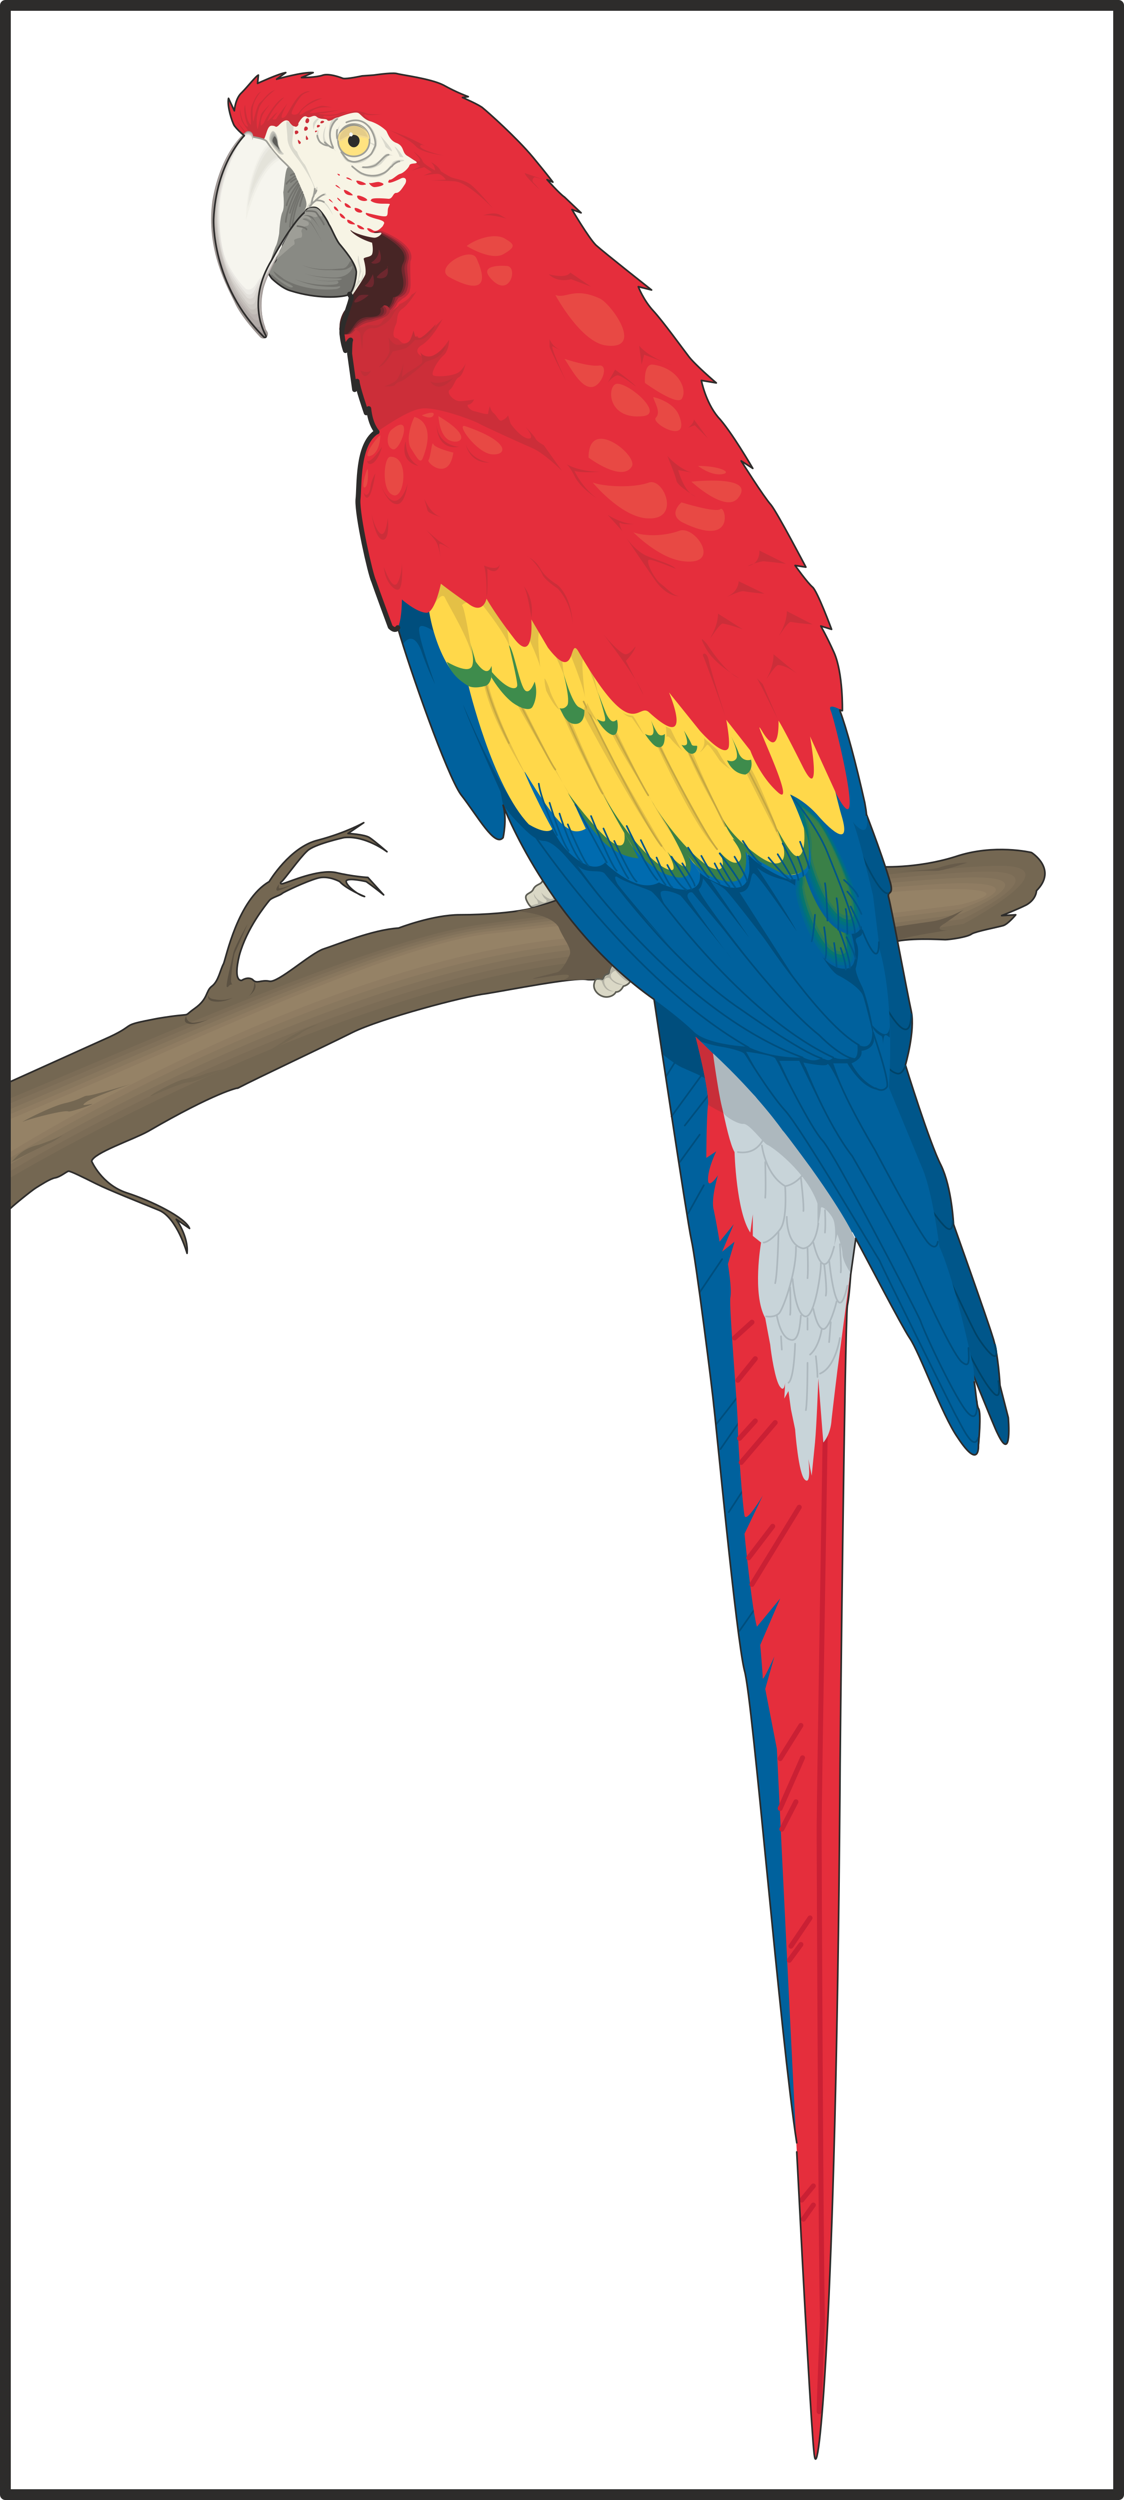 <svg xmlns="http://www.w3.org/2000/svg" width="130.08" height="289.248" viewBox="0 0 97.56 216.936"><path d="M296.63 388.689c-.36 0-.576 0-.72.288-.144.288-.576.216-.792.72-.216.36-.792.288-.576.864.288.648.504.648.504.648s2.088-.288 2.664-.72c.72-.504-1.08-1.8-1.08-1.8z" style="fill:#dad8c6;stroke:#5d5d54;stroke-width:.144;stroke-linecap:round;stroke-linejoin:round;stroke-miterlimit:10.433" transform="translate(-248.858 -312.477)"/><path d="M296.342 388.833s-.288.072-.216.288c.072.144.504.864.648 1.08.144.216.144.288-.144.288-.288-.072-.648-.36-.792-.576 0 0 .144.432.36.576.216.144.072.36-.216.288-.36-.144-.648-.36-.792-.792 0 0 0 .36.216.504.144.216.216.432.072.432-.144 0-.504.144-.504.144s0 .216.792 0c.72-.144 1.944-.216 1.584-.864-.36-.72-1.008-1.368-1.008-1.368z" style="fill:#b3b2a5" transform="translate(-248.858 -312.477)"/><path d="M258.398 402.44c2.448-1.151.72-.935 4.104-1.583 3.456-.576 2.016 0 3.24-.864 1.224-.864.936-1.512 1.512-1.944.576-.432.72-1.44 1.008-1.944.216-.504 1.224-5.544 3.96-7.128 0 0 1.8-3.024 4.248-3.6 2.448-.648 3.96-1.512 3.96-1.512l-1.368.936s1.44.072 1.872.36c.432.288 1.512 1.224 1.512 1.224s-1.872-1.44-3.744-1.224c0 0-2.592.576-3.168 1.152-.648.576-2.016 2.52-2.232 2.664-.144.072-.144.288.216.144.504-.144 2.952-1.224 4.464-.936 1.512.36 2.808.432 2.808.432l1.368 1.512s-.792-.648-1.512-1.152c0 0-1.512-.36-1.728-.072-.144.288.936 1.224 1.584 1.368 0 0-1.584-.648-2.16-1.296 0 0-1.008-.576-1.944-.288-1.008.288-2.808 1.152-3.024 1.296-.216.216-.936.36-1.152.648-.288.36-1.944 2.376-2.592 4.752-.576 2.376.216 2.16.216 2.16s.504-.36.936-.072c.36.432.72 0 1.44.144.72.216 3.6-2.448 4.752-2.808 1.152-.36 4.176-1.656 6.48-1.8 0 0 2.952-1.152 5.328-1.152 2.376 0 4.464-.216 5.616-.432 1.08-.144 4.824-1.584 4.824-1.584l25.92-2.16s3.168.216 6.624-.864c3.384-1.152 6.624-.36 6.624-.36s2.304 1.44.432 3.312c0 0 0 .72-.864 1.224-.864.432-2.16.936-2.16.936l1.224-.072s-.648.792-1.08.936c-.504.144-2.376.504-2.736.72-.36.288-1.944.504-2.304.504-.36 0-3.312-.216-4.824.288-1.44.432-25.2 3.456-26.28 3.168-1.08-.216-6.912.936-8.712 1.224-1.872.216-9.216 2.16-11.664 3.384-2.448 1.224-8.136 3.888-9.936 4.824.072-.072-1.944.36-7.776 3.744-1.296.72-4.752 1.872-4.896 2.592 0 0 .864 2.016 3.024 2.736 2.232.72 5.112 2.16 5.472 3.096l-1.152-.792s1.08 1.512.936 2.952c0 0-.864-3.096-2.448-3.744-1.584-.648-4.32-1.728-5.472-2.304-1.152-.576-2.16-1.08-2.376-1.08-.216.072-.72.504-1.152.576-.432.072-1.296.648-1.656.864-.36.216-2.232 1.728-2.376 1.944-.216.288 0-11.088 0-11.088z" style="fill:#746752;stroke:#2d2c2b;stroke-width:.144;stroke-linecap:round;stroke-linejoin:round;stroke-miterlimit:10.433" transform="translate(-248.858 -312.477)"/><path d="M290.942 392.433c1.008-.144 39.816-5.472 45.936-5.4 6.12.144-4.248 5.976-4.248 5.976s-16.776 2.808-28.296 3.096c-23.184.432-54.72 19.152-54.72 19.152v-7.92c15.192-6.336 32.544-13.824 41.328-14.904z" style="fill:#746752" transform="translate(-248.858 -312.477)"/><path d="M249.614 407.84c15.12-6.335 32.544-14.111 41.328-15.191 1.008-.144 38.808-5.184 44.856-5.04 6.12.072-3.312 5.04-3.312 5.04s-17.136 2.736-28.656 2.952c-23.112.504-54.216 19.152-54.216 19.152z" style="fill:#7b6c56" transform="translate(-248.858 -312.477)"/><path d="M249.614 408.273c15.12-6.336 32.616-14.328 41.4-15.408 1.008-.144 37.656-4.896 43.776-4.752 6.12.072-2.376 4.104-2.376 4.104s-17.496 2.664-29.016 2.88c-23.184.504-53.784 19.08-53.784 19.08z" style="fill:#81715a" transform="translate(-248.858 -312.477)"/><path d="M249.614 408.777c15.12-6.408 32.688-14.616 41.472-15.696.936-.144 36.504-4.608 42.624-4.464 6.12.072-1.44 3.168-1.44 3.168s-17.856 2.592-29.304 2.808c-23.256.504-53.352 19.008-53.352 19.008z" style="fill:#88775e" transform="translate(-248.858 -312.477)"/><path d="M249.614 409.209c15.12-6.336 32.688-14.832 41.544-15.912.936-.072 35.424-4.32 41.544-4.176 6.12.072-.504 2.232-.504 2.232s-18.216 2.52-29.736 2.808c-23.184.432-52.848 18.864-52.848 18.864z" style="fill:#8f7c62" transform="translate(-248.858 -312.477)"/><path d="M291.23 393.513c.936-.072 34.272-4.032 40.392-3.888 6.12.072.504 1.368.504 1.368s-18.648 2.448-30.096 2.664c-23.184.432-52.416 18.864-52.416 18.864v-2.88c15.192-6.336 32.76-15.048 41.616-16.128z" style="fill:#958266" transform="translate(-248.858 -312.477)"/><path d="M324.854 388.113s4.32 0 5.544-.36c1.224-.432 2.448-.432 2.448-.432s-2.088.72-2.664.72c-.504 0-5.328.072-5.328.072zm1.008 4.896s2.808-.432 3.888-.576c1.152-.144 2.736-1.008 2.736-1.008s-.648.504-1.584 1.152c-1.008.576-.288.72.576.576.864-.144-2.448.36-3.024.504-.648.072-2.232.576-2.232.576zm-32.256-1.44c.936 0 3.168.36 3.744 1.368.432 1.08 1.224 1.872.936 2.448-.288.648-.648 1.224-1.008 1.44-.504.144-2.736.648-2.016.576.648-.072 2.808-.504 2.952-.288.144.216-.576.432-.576.432l4.104-.144s1.224-1.8.72-2.808c-.432-.936-4.176-4.608-4.68-4.248-.648.576-4.176 1.224-4.176 1.224z" style="fill:#675b4a" transform="translate(-248.858 -312.477)"/><path d="M332.198 429.153c.432.792 2.952 7.2 3.24 7.704 1.296 2.736.936-1.368.936-1.368l-.72-2.808s-.144-2.808-.648-4.248c-.432-1.44-3.384-9.72-3.384-9.72s-.144-3.168-1.08-5.112c-1.008-1.944-3.096-8.712-3.096-8.712s.864-2.952.504-4.68c-.36-1.656-1.728-9-1.944-9.792-.216-.72.432-.144.144-1.296-.792-2.736-2.448-6.912-2.448-6.912s-2.736-.432-2.088 3.96c.576 4.392 4.536 32.04 10.584 42.984z" style="fill:#00568a;stroke:#2d2c2b;stroke-width:.144;stroke-linecap:round;stroke-linejoin:round;stroke-miterlimit:10.433" transform="translate(-248.858 -312.477)"/><path d="M335.51 432.32s.36 1.945-.504.937c-.936-1.008-2.448-4.176-2.448-4.176m-1.8-6.696s2.52 5.4 2.88 5.976c.36.648 2.16 3.168 1.584.792m-3.672-10.728s.072 1.08-.576.576c-.576-.504-1.44-1.8-1.44-1.8m-2.088-12.241s-.288.865-.792.649c-.504-.144-.936-.72-.936-.72m.072-4.969s2.088 3.817 2.16.577" style="fill:none;stroke:#004368;stroke-width:.144;stroke-linecap:round;stroke-linejoin:round;stroke-miterlimit:10.433" transform="translate(-248.858 -312.477)"/><path d="M325.934 389.985s-.72.504-2.952-4.896" style="fill:none;stroke:#00476f;stroke-width:.144;stroke-linecap:round;stroke-linejoin:round;stroke-miterlimit:10.433" transform="translate(-248.858 -312.477)"/><path d="M302.39 395.457c-.36.72-.648 1.08-.648 1.368 0 .288-.36.072-.504.504-.072.432-.648-.288-.792.432-.216.648.504 1.296 1.152 1.224.576-.072.72-.432.72-.432s.36.072.648-.504c0 0 .576-.072.72-.72.144-.72-1.296-1.872-1.296-1.872z" style="fill:#dad8c6;stroke:#5d5d54;stroke-width:.144;stroke-linecap:round;stroke-linejoin:round;stroke-miterlimit:10.433" transform="translate(-248.858 -312.477)"/><path d="M301.886 397.04c-.144.505.792.865 1.08.865 0 0-.576.216-1.224-.576 0 0-.36-.072-.432.216-.072.36.288.936.864.936 0 0-.792.216-1.08-.864l-.288-.144s.288 0 .36.072c0 0 .288-.432.576-.504 0 0 .288-.864.504-1.008.216-.144 1.296 1.44 1.296 1.44s0 .288-.288.144-.864-.72-.936-.864c-.072-.144-.432.216-.432.288z" style="fill:#b3b2a5" transform="translate(-248.858 -312.477)"/><path d="M283.094 365.72c.144 1.513 4.32 13.753 5.76 15.697 1.44 1.944 2.952 4.608 3.672 3.744 0 0 .36-1.584 0-2.808 0 0 3.816 10.368 13.104 16.848 0 0 2.88 19.296 3.24 20.88.36 1.512 1.8 13.392 1.944 14.4.144.936 1.944 20.16 2.664 22.968.792 2.808 3.816 40.536 5.04 43.56 0 0-2.088-36.576-1.872-37.296.288-.792 6.192-44.352 6.192-44.352s4.104 7.992 4.968 9.216c.864 1.224 2.808 6.696 4.176 8.64 1.944 2.952 1.872.648 1.872.648s.216-2.808 0-3.168c-.288-.36-.432-2.952-.504-3.528-.144-.648-1.584-7.488-2.952-10.512 0 0-.576-4.608-1.44-6.696l-2.952-7.128s.576-7.056-.792-11.952l-.576-4.68s-1.368-5.832-1.8-6.48c-.504-.648 2.016 3.024 1.08-1.584-1.008-4.68-2.088-8.208-2.592-8.928-.504-.72-39.528-22.248-38.232-7.488z" style="fill:#00619d" transform="translate(-248.858 -312.477)"/><path d="m313.046 453.993 2.16-3.096m-3.096-7.2 1.872-2.88m-.648-7.704-2.304 2.952m2.304-.648-1.944 2.808" style="fill:none;stroke:#004e7d;stroke-width:.144;stroke-linecap:round;stroke-linejoin:round;stroke-miterlimit:10.433" transform="translate(-248.858 -312.477)"/><path d="M283.166 365.865s.432 2.232.72 2.448c0 0 .792-1.224 1.512.576.648 1.872 1.224 2.952 1.224 2.952s-1.584-4.32-1.368-4.896c.144-.504 1.44.432 1.44.432s-.36-2.664-1.008-2.88c-.648-.144-2.52-1.224-2.52 1.368zm36.576 28.8s1.152 2.088 1.872 2.448c.72.36 1.944 1.152 2.16 1.8.216.648.792 3.024.792 3.024s.144 1.944-1.296 1.152c0 0 .216 1.512-.576 1.224 0 0-.72.144-1.224 0-.432-.216-.432.36-1.008.072-.576-.216-.648.432-1.872-.144 0 0-2.592.144-4.824-.936 0 0-3.6-.144-4.752-1.368-1.44-1.368-3.384-2.736-3.384-2.736l.648 4.68s1.296 1.08 1.944 1.296c.576.288 2.016.792 2.304 1.296.216.504-1.008-3.672-1.008-3.672s1.008.36 1.944.504c.864.144 1.944.432 2.016.648.144.144 1.584 2.376 1.584 2.376l-1.44-2.592s2.304.288 2.52.576c.216.36 2.016 3.744 2.016 3.744l-1.656-3.528h1.728l2.088 4.248-1.728-4.104s2.016.432 2.088.144c.144-.216 1.368 2.376 1.368 2.376l-.864-2.448h1.224s1.368 2.448 2.952 2.304c0 0-1.512-.288-2.592-2.304 0 0 1.008-.36.864-1.08 0 0 .936-.072 1.08-.864.072-.792-.576-3.816-1.08-4.824-.504-1.008-.504-1.44-.504-1.44s.432-1.512.072-2.232c-.288-.72.576-.288.504-1.08a6.61 6.61 0 0 0-.36-1.296z" style="fill:#004e7d" transform="translate(-248.858 -312.477)"/><path d="m292.526 382.353-.216-1.152s-3.096-6.84-3.24-7.56c0 0 3.312 7.92 5.184 9.432 1.44 1.296 10.368-.72 23.76 1.512.216 0 .792 5.688.792 5.688s-.792-1.224-2.16-1.512c-1.368-.36-2.088-1.008-2.088-1.008s2.592 3.888 3.456 5.544c0 0-3.384-5.04-3.744-5.04-.36 0-.072 1.584-1.224 1.656l4.752 7.416s-5.616-7.416-6.048-7.704c-.432-.36-1.296-.792-1.224-.72.072.144 3.384 4.968 3.384 4.968l-4.032-5.184s-.072.792-.36.936c-.288.216 5.328 7.488 6.12 8.28 0 0-6.408-7.632-6.624-7.92-.144-.216-.648 0-.432.432.144.36 3.096 4.464 3.744 5.184 0 0-4.104-5.112-4.392-5.4-.288-.216-1.584-.648-1.728-.288-.072.36.432 1.368.936 1.872 0 0-1.44-1.728-1.728-1.944-.288-.216-2.304-.792-3.024-1.296 0 0-.36-.144.072.648.504.72 4.536 5.4 4.536 5.4s-5.256-5.76-5.616-6.264c-.36-.504-1.512.072-2.376-.72 0 0 2.88 4.032 4.32 5.4 0 0-4.68-5.472-5.04-5.832-.36-.432-1.44-1.728-2.232-1.728-.792 0-1.8-1.152-2.304-1.656-.504-.504-1.224-1.44-1.224-1.44z" style="fill:#004e7d" transform="translate(-248.858 -312.477)"/><path d="M319.598 386.673c1.152 1.44 5.256 9.864 2.592 9.864-2.736.072-4.608-6.192-4.392-6.912.504-1.656-.936-4.896-1.08-5.4 0 0 1.944 1.296 2.88 2.448z" style="fill:#00619d" transform="translate(-248.858 -312.477)"/><path d="M316.934 384.585s1.008.648 1.872 1.512c.288.216.576.504.792.792 1.152 1.512 4.968 9.36 2.52 9.36-2.52.072-4.32-5.76-4.176-6.624.072-.144.072-.288.072-.504.144-1.512-.864-4.104-1.08-4.536z" style="fill:#006990" transform="translate(-248.858 -312.477)"/><path d="M317.222 384.873s.936.576 1.8 1.512c.216.216.432.432.576.648 1.152 1.656 4.608 8.928 2.448 8.928-2.232 0-3.96-5.328-3.888-6.336 0-.144 0-.288.072-.432.144-1.368-.792-3.816-1.008-4.32z" style="fill:#007080" transform="translate(-248.858 -312.477)"/><path d="M317.51 385.233s.792.504 1.656 1.44c.144.144.36.36.504.648 1.08 1.656 4.176 8.352 2.232 8.28-1.944 0-3.6-4.824-3.6-5.976v-.432c.216-1.08-.576-3.456-.792-3.96z" style="fill:#06766f" transform="translate(-248.858 -312.477)"/><path d="M317.798 385.593s.72.432 1.512 1.368c.144.144.288.288.36.504 1.08 1.728 3.888 7.92 2.16 7.848-1.656-.072-3.24-4.392-3.312-5.688-.072-.144 0-.288 0-.432.144-.864-.504-3.168-.72-3.6z" style="fill:#287b5b" transform="translate(-248.858 -312.477)"/><path d="M319.526 387.32c.72.937 3.816 7.777 2.232 7.705-1.584-.144-3.24-5.04-3.096-5.76.216-.72-.36-2.808-.576-3.312 0 0 .72.36 1.44 1.368z" style="fill:#3a8047" transform="translate(-248.858 -312.477)"/><path d="M316.79 384.08s2.448 2.88 3.456 5.4c1.008 2.52 2.448 5.977 2.376 6.985" style="fill:none;stroke:#00568a;stroke-width:.144;stroke-linecap:round;stroke-linejoin:round;stroke-miterlimit:10.433" transform="translate(-248.858 -312.477)"/><path d="M320.174 383.577c1.152 1.512 5.328 9.864 2.592 9.936-2.736.072-4.608-6.264-4.392-6.984.504-1.656-.936-4.824-1.08-5.4 0 0 1.944 1.368 2.88 2.448z" style="fill:#00619d" transform="translate(-248.858 -312.477)"/><path d="M317.582 381.489s.936.648 1.872 1.512c.288.288.504.576.72.792 1.224 1.584 4.968 9.432 2.52 9.432s-4.248-5.832-4.104-6.696c0-.144 0-.288.072-.432.144-1.512-.936-4.176-1.08-4.608z" style="fill:#006990" transform="translate(-248.858 -312.477)"/><path d="M317.87 381.849s.864.576 1.728 1.44c.216.216.432.504.648.72 1.08 1.584 4.536 8.928 2.376 8.856-2.232 0-3.96-5.328-3.888-6.336 0-.144.072-.288.072-.432.144-1.296-.792-3.816-.936-4.248z" style="fill:#007080" transform="translate(-248.858 -312.477)"/><path d="M318.158 382.209s.792.504 1.584 1.368c.216.216.36.432.504.648 1.08 1.656 4.248 8.424 2.304 8.352-1.944-.072-3.6-4.896-3.6-5.976v-.432c.144-1.152-.648-3.528-.792-3.96z" style="fill:#06766f" transform="translate(-248.858 -312.477)"/><path d="M318.446 382.497s.72.432 1.512 1.368c.072.144.216.36.36.576 1.08 1.728 3.816 7.92 2.16 7.848-1.728-.144-3.24-4.464-3.384-5.688v-.432c.216-.936-.504-3.168-.648-3.672z" style="fill:#287b5b" transform="translate(-248.858 -312.477)"/><path d="M320.102 384.225c.72.936 3.888 7.848 2.232 7.704-1.584-.072-3.24-4.968-3.024-5.688.144-.792-.432-2.88-.576-3.384 0 0 .648.432 1.368 1.368z" style="fill:#3a8047" transform="translate(-248.858 -312.477)"/><path d="M317.366 381.345s2.304 2.592 3.312 5.112 2.448 6.048 2.376 6.984" style="fill:none;stroke:#00568a;stroke-width:.144;stroke-linecap:round;stroke-linejoin:round;stroke-miterlimit:10.433" transform="translate(-248.858 -312.477)"/><path d="M317.942 374.433c1.08.288 2.448 3.312 2.448 3.312.432.72.936 3.6 1.584 5.76.864 3.168-2.016-.144-2.016-.144-1.224-1.44-2.52-1.944-2.52-1.944.576 1.224 1.44 3.312 1.656 4.536.432 2.088-.576 2.808-1.512 2.808-1.008 0-3.816-2.16-3.816-2.16.864 5.112-4.176 1.512-4.176 1.512.144 2.736-3.528.864-3.528.864-1.872 1.008-4.752-1.8-4.752-1.8s.072.648-1.872-.216c-1.872-.864-2.52-2.736-2.52-2.736-.36.936-2.16-.216-2.16-.216-3.168-3.312-5.256-12.096-5.256-12.096-2.448-1.008-3.744-6.624-3.456-7.992 1.224-6.12 30.744 10.296 31.896 10.512z" style="fill:#ffd84a" transform="translate(-248.858 -312.477)"/><path d="M298.214 368.889s1.368 3.312 1.44 4.248c0 0-.432-3.6-.144-3.456.36.216 1.296 3.168 1.296 3.168s-.72-3.24-1.08-3.672c-.36-.432-1.512-1.296-1.512-.288zm-7.632-4.104s2.232 2.736 2.52 3.888l-.288-2.088s-2.016-3.888-2.232-1.8zm-4.176.36s.792-1.44 1.08-.792c.288.648 2.16 3.672 2.448 5.4 0 0-.72-4.464-.936-4.68-.216-.216.792-.432.792-.432s-3.024-4.536-3.384.504zM313.55 379.4s2.736 5.473 3.096 6.049c.36.576-2.232-6.12-2.808-6.552-.504-.432-.288.504-.288.504z" style="fill:#e4c046" transform="translate(-248.858 -312.477)"/><path d="M313.622 378.969s2.448 4.68 2.664 5.616" style="fill:none;stroke:#c5a842;stroke-width:.144;stroke-linecap:round;stroke-linejoin:round;stroke-miterlimit:10.433" transform="translate(-248.858 -312.477)"/><path d="M299.51 374.505s5.256 9.864 7.2 11.952c0 0-6.48-11.088-6.84-12.24-.288-1.224-.36.288-.36.288z" style="fill:#e4c046" transform="translate(-248.858 -312.477)"/><path d="M299.51 373.353s4.968 10.224 6.768 12.528" style="fill:none;stroke:#c5a842;stroke-width:.144;stroke-linecap:round;stroke-linejoin:round;stroke-miterlimit:10.433" transform="translate(-248.858 -312.477)"/><path d="M305.846 377.097s3.312 7.272 5.184 9c0 0-4.248-7.2-4.968-9.432z" style="fill:#e4c046" transform="translate(-248.858 -312.477)"/><path d="M305.846 376.737s3.816 7.632 5.256 9.432" style="fill:none;stroke:#c5a842;stroke-width:.144;stroke-linecap:round;stroke-linejoin:round;stroke-miterlimit:10.433" transform="translate(-248.858 -312.477)"/><path d="M308.87 377.529s2.448 5.976 3.6 7.416c0 0-2.448-3.528-4.032-7.416z" style="fill:#e4c046" transform="translate(-248.858 -312.477)"/><path d="M308.51 377.457s2.952 5.976 3.312 6.696" style="fill:none;stroke:#c5a842;stroke-width:.144;stroke-linecap:round;stroke-linejoin:round;stroke-miterlimit:10.433" transform="translate(-248.858 -312.477)"/><path d="M307.502 385.233s-5.04-7.776-5.544-9.144l.216-.576s3.816 8.208 5.328 9.72z" style="fill:#e4c046" transform="translate(-248.858 -312.477)"/><path d="M302.03 375.729s2.448 4.752 3.096 5.76" style="fill:none;stroke:#c5a842;stroke-width:.144;stroke-linecap:round;stroke-linejoin:round;stroke-miterlimit:10.433" transform="translate(-248.858 -312.477)"/><path d="M298.43 375.009c.216.648 2.16 5.256 4.104 8.712 0 0-2.52-3.888-4.824-9.216z" style="fill:#e4c046" transform="translate(-248.858 -312.477)"/><path d="M297.926 374.505s2.736 6.12 3.24 6.84" style="fill:none;stroke:#c5a842;stroke-width:.144;stroke-linecap:round;stroke-linejoin:round;stroke-miterlimit:10.433" transform="translate(-248.858 -312.477)"/><path d="M294.326 373.857c.432.864 3.888 7.848 4.896 9.072 0 0-3.312-5.4-5.544-9.432z" style="fill:#e4c046" transform="translate(-248.858 -312.477)"/><path d="M293.894 373.353s2.664 5.256 3.168 5.904" style="fill:none;stroke:#c5a842;stroke-width:.144;stroke-linecap:round;stroke-linejoin:round;stroke-miterlimit:10.433" transform="translate(-248.858 -312.477)"/><path d="M294.758 380.193c.36.648-2.592-4.608-3.528-8.352-.144-.72-.432-.36-.36.072.576 2.448 1.8 4.752 3.888 8.28z" style="fill:#e4c046" transform="translate(-248.858 -312.477)"/><path d="M290.942 371.193c0 .504.504 2.448 2.088 5.76" style="fill:none;stroke:#c5a842;stroke-width:.144;stroke-linecap:round;stroke-linejoin:round;stroke-miterlimit:10.433" transform="translate(-248.858 -312.477)"/><path d="M294.758 367.88s.936 2.017 1.008 2.593c.072.648-.504-3.816.072-3.24.576.504 1.944 3.744 1.944 3.744l-.144-1.368s-3.24-7.272-2.88-1.728z" style="fill:#e4c046" transform="translate(-248.858 -312.477)"/><path d="M270.566 324.609c-.36-.288-1.08-.792-1.368-1.152-.216-.432-.648-1.8-.432-2.448l.432 1.152s.072-1.152.648-1.656c.504-.504 1.224-1.44 1.44-1.512l-.072.72s1.872-.864 2.448-.936l-.792.648s2.232-.72 3.168-.648l-1.008.432s1.296 0 1.872-.216c.504-.144 1.368.144 1.728.288.36.144 1.656-.216 1.656-.216l1.008-.072s1.44-.216 1.944-.144c.504.144 2.952.432 4.104 1.008a15.702 15.702 0 0 0 2.16 1.008l-.504.144s1.512.576 1.8.864c.36.288 2.88 2.52 4.32 4.248a827.885 827.885 0 0 0 1.728 2.088l-.504-.144s1.08 1.224 1.512 1.512l1.44 1.368-.792-.288s1.44 2.448 2.088 3.096c.72.576 4.824 3.888 4.824 3.888l-1.152-.288s.432 1.152 1.296 2.088c.864.936 2.52 3.24 3.024 3.888.432.72 2.448 2.376 2.448 2.376l-1.296-.216s.36 1.8 1.44 3.096c1.152 1.296 3.024 4.464 3.024 4.464l-1.008-.576s1.944 3.024 2.592 3.816c.576.72 3.024 5.328 3.024 5.328l-.936-.072s1.08 1.512 1.512 1.872c.432.36 1.656 3.672 1.656 3.672l-1.008-.288s.576.792 1.224 2.304c.864 1.8.72 5.04.72 5.04s-1.368-.792-1.008 0c.36.864 3.168 12.312.504 7.272l-2.304-5.04s1.08 6.048-.648 2.592c-1.728-3.456-2.088-3.96-2.088-3.96s.144 3.456-1.368 1.008c-1.44-2.448 3.096 6.696 1.368 5.256-1.656-1.44-2.448-3.672-2.448-3.672l-2.088-2.664s.432 2.232.144 2.52c-.504.648-2.448-1.584-2.448-1.584l-2.664-3.312s2.304 5.4-1.728 1.728c-1.008-.936-1.368 2.952-6.12-5.256-.864-1.512-.144 2.952-2.664-.36l-1.44-2.448s.288 3.888-1.44 1.728c-1.728-2.232-2.448-3.528-2.448-3.528s-.288 1.44-1.584.432c-1.368-.936-2.376-1.728-2.376-1.728s-.504 2.448-1.224 2.52c-.864 0-2.16-1.152-2.16-1.152s0 3.6-1.008 2.376c0 0-1.224-3.312-1.44-3.96-.288-.576-1.512-5.76-1.368-7.056.144-1.368-.144-4.824 1.584-5.904 0 0-.216-.504-.36-.792-.144-.288-.288-1.368-.288-1.368l-.288.36s-.72-2.376-.72-2.736c0-.36-.216.648-.216.648s-.576-3.168-.288-4.176c0 0-.216-.216-.288.144-.072.432-.216.648-.216.648s-.288-.936-.288-1.512c0-.648.792-2.592.792-2.592s.072-1.728-.144-2.52c-.288-.792-8.64-11.448-8.64-11.448z" style="fill:#e52e3c" transform="translate(-248.858 -312.477)"/><path d="M280.214 336.777c.072.288 0 1.08 0 1.44-.072.504 0 1.584.504 1.224.576-.432.648.072 1.152.072.504 0 1.08-.504 1.584-.864.432-.432 1.224-.504 1.584-.936 0 0-.72 1.224-1.296 1.584-.504.36-.36 1.008-.504 1.296-.144.288-.432 1.152 0 1.224.432.072.432.936 1.44.072 1.08-.936-.504 1.368 2.592-1.728 0 0-.864 1.728-1.872 2.304-.936.648.432 1.296 1.008 1.008.648-.36 1.44-1.512 1.44-1.512s0 .936-.504 1.368c-.504.432-1.152 1.584-.864 1.728.288.144 1.872.072 2.304-.36.432-.432.504-.72.504-.72s-.216 1.008-.576 1.224c-.36.144-.432.792-.792 1.08-.36.216.216.936.792 1.008.504 0 1.296-.144 1.296-.144s-.144.36-.432.432c-.36 0 .072.504.432.576.36.072 1.152.36 1.224.216 0-.216.144-.648.144-.648s.072.36.288.576c.288.144.504.864.792.648.36-.144.504-.432.504-.432l.216.72s.792 1.152 1.512 1.296c.72.072-.216-1.008-.216-1.008s.792.792.864 1.008c.144.288.72.576.72.576l1.584 2.232s-1.584-1.584-2.664-2.016c-1.008-.432-4.176-1.872-4.68-2.16-.576-.288-3.672-1.44-4.896-1.224-1.224.144-3.816 2.016-3.816 2.016s-.576-.504-.72-2.016l-.288.288s-.648-2.232-.72-2.664l-.216.72-.432-3.168s0-.936.072-1.08c.072-.144-.144.072-.216.216 0 .144-.216.648-.216.648s-.216-.576-.288-1.296c-.144-.72.36-1.728.432-2.088.072-.36.432-1.152.36-1.368 0-.216.864-1.368.864-1.368z" style="fill:#cc2e39" transform="translate(-248.858 -312.477)"/><path d="M282.518 339.44c-.288.289-.648.433-1.296.505-1.224.288-1.584.72-2.088 1.08" style="fill:none;stroke:#cc2e39;stroke-width:.936;stroke-linecap:round;stroke-linejoin:round;stroke-miterlimit:10.433" transform="translate(-248.858 -312.477)"/><path d="M270.566 324.537c-.144-.072-.792-.648-.792-.648l.432.216s-.648-.792-.792-1.152c0 0 .864 1.224 1.152 1.296.288 0-.792-1.08-.792-1.512 0 0-.144-.432-.072-.792 0 0 .072.864.432 1.368 0 0 .432.432.144-.144-.216-.576-.288-1.368-.144-1.584 0 0 .072 1.44.504 1.728v-.432s-.072-.936.072-1.224c.144-.36.432-1.08.792-1.224 0 0-.72.792-.72 1.656 0 .864.072.936.072.936s.288-1.44.576-1.656c.288-.216.72-.936 1.296-1.08 0 0-1.008.72-1.368 1.512-.288.864-.216 1.224-.216 1.44 0 .144.072.504.072.432.072-.072.216-1.224.36-1.368.144-.216.576-.648.648-.72.072 0-.504.576-.648 1.08-.144.504-.072.72-.072.72s.216-.144.288-.288c0-.144 1.08-2.016 1.728-2.16 0 0-1.008.864-1.44 2.016 0 0-.144.216.36-.288.432-.504.576-.432.576-.504 0-.072-.504.648-.504.648s.216.144.36-.072c.144-.288.936-1.296.936-1.296s-.576 1.008-.504 1.224c.072.144.36-.072.432-.216.072-.072.792-1.584 1.368-1.872.504-.288.648-.144.648-.144s-.504.072-.792.432c-.36.432-.792 1.224-.792 1.44 0 .144.432.216.648-.072.216-.36 1.152-1.224 2.016-1.224 0 0-1.296.432-1.8 1.08-.504.72.288.144.36.072.144-.072 1.008-.432 1.368-.504.36 0 .936.144.936.144s-1.152-.144-1.728.288c-.648.36.432.144.432.144l1.944-.216s-1.224.288-1.512.288c0 0-.576 0-.144.072.432.072 1.296.072 1.584-.072.288-.144.792-.144.792-.144s-.648.288-.792.288c-.144 0-.648.144-1.152.072-.432 0-.072.216.144.216.216.072 2.16-.648 2.448-.648.216 0 .792.144.936.216.432.144 1.368.072 1.368.072s-.936.144-1.296.072c-.36-.144-.288.072-.072.216.216.144.648.648.648.648s-8.928 1.944-10.728 1.224z" style="fill:#cc2e39" transform="translate(-248.858 -312.477)"/><path d="m310.238 405.105-3.096 4.248m3.456-2.16-2.304 2.952m-.432 3.168 1.728-2.376m-1.008 6.84 1.368-2.448m-3.24-9.504 2.16-3.456m-.864-.649-1.656 1.945m.576-3.025-.864 1.369m5.472 19.728-1.944 2.88" style="fill:none;stroke:#004e7d;stroke-width:.144;stroke-linecap:round;stroke-linejoin:round;stroke-miterlimit:10.433" transform="translate(-248.858 -312.477)"/><path d="M309.23 402.44s1.224 4.68 1.08 5.905c-.144 1.224-.144 4.608-.144 4.608l.864-.576s-.72 1.44-.72 2.448c0 .936.864-.36.864-.36s-.648 2.088-.36 3.024c.216 1.008.504 2.736.504 2.736l1.224-1.512-1.008 2.376 1.08-.864-.576 1.944s.36 2.088.216 2.88c-.144.72.648 9.648.648 11.232 0 1.584.432 6.984.576 7.704.144.72 1.584-1.728 1.584-1.728l-1.584 3.312s.648 6.624 1.08 8.064l2.016-2.448-1.728 4.032s.216 2.52.216 2.88c0 .36 1.008-1.872 1.008-1.872l-.792 2.808 1.008 5.184s2.736 57.24 3.24 61.272c.36 3.24 1.872-11.592 2.232-57.24 0-3.168.432-40.752.648-42.48.288-1.872.504-5.976.504-5.976s-6.264-10.512-13.68-17.352z" style="fill:#e52e3c" transform="translate(-248.858 -312.477)"/><path d="M320.534 433.76s-.576 34.705-.576 37.44c0 2.809.144 37.08.288 42.697 0 0-.288 6.768-.288 7.848" style="fill:none;stroke:#ca2034;stroke-width:.432;stroke-linecap:round;stroke-linejoin:round;stroke-miterlimit:10.433" transform="translate(-248.858 -312.477)"/><path d="M314.414 407.985c-1.584-1.944-3.384-3.816-5.184-5.544 0 0 1.224 4.68 1.08 5.904 0 0 1.656 1.008 2.16 1.008.504 0 1.944-1.368 1.944-1.368z" style="fill:#c82e39" transform="translate(-248.858 -312.477)"/><path d="M310.814 403.953c.072 1.152 1.08 7.272 1.8 8.496 0 0 .144 5.184 1.368 6.984l.216-1.584v1.872l.72.576s-.792 4.464.36 6.552c0 0 .288 1.584.432 2.304.072.72.432 3.168.864 3.672.36.504.432-.36.432-.36l-.072 1.368.36-.648.216 1.584.36 1.728s.288 3.96.864 4.392c.576.504.288-1.8.288-1.8l.288 1.44.288-2.88c.144-1.512.288-5.544.288-5.544l.432 5.544s.648-.648.72-2.016c.144-1.296.504-4.248.504-4.248l1.512-11.448s-.792-2.088-5.616-8.352l-3.024-3.96z" style="fill:#c8d4d9" transform="translate(-248.858 -312.477)"/><path d="M311.678 409.065c.072.288 1.296 1.008 1.728.936.504 0 1.656 1.584 2.016 1.8.432.144 3.456 2.376 4.392 5.112V419s.288-1.224.288-1.656c0-.432 1.008.504 1.152 1.152.216 1.008 0 2.16 0 2.16l.288-1.08s.432 1.152.432 1.656c0 .576.576 1.584.72 1.656l.36-2.952s-.576-1.584-3.816-6.12c-2.376-3.24-2.448-3.24-2.448-3.24s-2.088-3.024-6.048-6.696c0 0 .576 4.32.936 5.184z" style="fill:#adb8be" transform="translate(-248.858 -312.477)"/><path d="M298.142 381.273s2.592 4.68 4.248 5.4c1.728.72 2.16.648 2.16.648l-1.512-2.592s.792 4.104-4.896-3.456z" style="fill:#3a8047" transform="translate(-248.858 -312.477)"/><path d="M306.782 386.385c.432.72.72 1.512.432 1.584-.864.144-3.528-2.16-6.048-6.624 0 0 3.24 6.336 4.608 7.056 1.512.792 3.744.936 3.384-.864 0 0-1.944-2.808-2.376-3.384-.288-.504 2.52 4.248 1.296 3.456-.288-.144-.792-.576-1.296-1.224z" style="fill:#3a8047" transform="translate(-248.858 -312.477)"/><path d="M311.318 386.385c.288.576.648 1.872-.576 1.44-1.152-.36-3.888-3.312-5.472-6.12 0 0 3.456 5.904 5.112 6.912 2.448 1.44 3.528.792 3.384-1.152l-.072-.936s-1.224-1.44-1.224-1.224c.072.144 1.08 1.296.576 1.872-.288.36-.936.144-1.728-.792z" style="fill:#3a8047" transform="translate(-248.858 -312.477)"/><path d="M311.606 383.577s.72 1.44 2.88 3.024c2.448 1.8 2.664.144 2.304-.864-.36-1.008-.504-1.368-.504-1.368s1.152 2.232 1.656 2.376c.72.288.864-1.584.648-2.664 0 0 1.296 3.096-.072 4.032 0 0-1.08.576-2.232.072-1.368-.504-3.744-2.16-4.68-4.608z" style="fill:#3a8047" transform="translate(-248.858 -312.477)"/><path d="M294.47 379.545c-.504-.792 1.584 3.744 2.808 5.688.792 1.368 2.952 3.24 4.104 2.088 0 0-1.368-2.304-1.656-2.952 0 0-.72.504-1.44.072-.576-.36-1.224-.648-3.816-4.896z" style="fill:#006baf" transform="translate(-248.858 -312.477)"/><path d="M298.862 382.569s1.872 4.32 2.88 5.112c.792.648 2.736 2.232 4.32 1.368 0 0-1.44-1.512-1.728-2.088 0 0-1.44 0-2.88-1.224-.864-.72-2.592-3.168-2.592-3.168z" style="fill:#006baf" transform="translate(-248.858 -312.477)"/><path d="M303.614 385.665s1.296 2.952 2.736 3.528c1.44.648 3.528.936 3.24-1.008 0 0-.792-1.152-.936-1.296 0 0 1.08 2.88-2.52 1.224 0 0-1.728-1.08-2.52-2.448z" style="fill:#006baf" transform="translate(-248.858 -312.477)"/><path d="M308.87 387.177s.864.936 1.44 1.224c.792.432 2.016.792 2.664.432.72-.36.72-2.016.576-2.448 0 0 .144.072.216.288.072.072.216 1.368.072 1.728-.072.432-.288 1.44-1.944 1.008 0 0-1.656-.576-2.304-1.224z" style="fill:#006baf" transform="translate(-248.858 -312.477)"/><path d="M313.694 386.529s1.152 1.296 3.312 2.16c0 0 1.8.576 2.16-1.152 0 0 .216-.936-.216-2.376 0 0 .36 1.872-.144 2.664 0 0-.864 1.008-2.232.36a34.143 34.143 0 0 1-2.88-1.656z" style="fill:#006baf" transform="translate(-248.858 -312.477)"/><path d="M287.63 369.897s2.016 1.224 2.232.288c.216-.72-.288-2.232-.288-2.232s.504 1.656.576 1.944c.216.288 1.008 1.44 1.368.36 0 0 .216 1.44-.504 1.728 0 0-1.08.36-1.656-.072-.648-.432-1.296-.936-1.728-2.016z" style="fill:#3e8c4c" transform="translate(-248.858 -312.477)"/><path d="M291.518 371.265s.792 1.368 1.8 2.16c.576.432 1.44.792 1.728.432.288-.432.504-1.368.216-2.232 0 0-.36 1.08-.792.792-.504-.36-1.008-3.6-1.44-3.96 0 0 .792 3.24.72 3.528-.072.36-.792.432-2.232-1.224zm5.904 2.664s.36.144.648-.216c.36-.36-.36-3.024-.36-3.024s.792 2.952 1.44 3.168c.576.288.432.288.432.288s.072 1.152-.792 1.152-1.152-1.08-1.368-1.368zm3.312-1.44s.72 2.232.648 2.448c0 .36-.72-.072-.72-.072s.576 1.08 1.296 1.368c.72.216.504-1.368.432-1.296-.216.144-.432.36-.864-.432-.144-.288-.792-2.016-.792-2.016zm4.608 2.448s.792 1.872-.504 1.224c0 0 .72 1.152 1.152 1.152.504.072.576-.504.576-1.152 0 0-.288.288-.576 0-.288-.36-.648-1.224-.648-1.224zm2.88.936s.432 1.008.216 1.224c-.216.144-.432 0-.432 0s.432.72.864.792c.432 0 .504-.432.504-.648 0-.144-.432.072-.504-.216-.144-.36-.648-1.152-.648-1.152zm4.104.504s.72 1.512.432 1.944c-.288.36-.648.144-.792.144 0 0 .432 1.152 1.584 1.224 0 0 .72-.216.504-1.296 0 0-.72.288-1.08-.576-.072-.288-.648-1.44-.648-1.44z" style="fill:#3e8c4c" transform="translate(-248.858 -312.477)"/><path d="M283.814 325.689s1.152.792 1.368.792c.288 0 0-.36 0-.36l-.432-.504s.72.504.792.864c.144.288 1.08.792 1.08.792s0-.36-.288-.648c-.216-.216.648.288.792.72 0 0 .576.36.864.504.288.144 1.152.216 1.728.648.576.432 1.944 2.088 1.944 2.088s-2.088-2.232-3.312-2.376c-1.224-.072-2.088-.072-2.088-.072l1.296-.072s-.36-.504-.72-.504-1.224.144-1.224.144l.72-.288-.648-.432-1.08.288.72-.36s-.504-.432-.864-.36c-.36.072-.648-.864-.648-.864z" style="fill:#cc2e39" transform="translate(-248.858 -312.477)"/><path d="M281.942 332.889s2.52.864 2.304 2.016c-.072.864 0 2.52 0 2.736-.144.576-1.08.864-1.08.864s-.144.432-.576.792" style="fill:none;stroke:#e52e3c;stroke-width:.936;stroke-linecap:round;stroke-linejoin:round;stroke-miterlimit:10.433" transform="translate(-248.858 -312.477)"/><path d="M281.87 332.96s2.16.865 2.232 1.8c0 .073 0 .145-.072.217-.072.648 0 1.584 0 2.16 0 .288-.072.432-.072.504a.96.96 0 0 1-.432.36c-.216.216-.504.432-.576.504 0 .144-.216.504-.576.792" style="fill:none;stroke:#c02c3a;stroke-width:.936;stroke-linecap:round;stroke-linejoin:round;stroke-miterlimit:10.433" transform="translate(-248.858 -312.477)"/><path d="M281.726 333.033s2.232.936 2.16 1.8c0 .072-.072.144-.072.288-.216.648.072 1.44 0 2.088-.072.216-.072.432-.216.504-.144.144-.36.144-.432.216-.144.144-.288.432-.432.648-.072.144-.216.432-.648.72" style="fill:none;stroke:#982935;stroke-width:.936;stroke-linecap:round;stroke-linejoin:round;stroke-miterlimit:10.433" transform="translate(-248.858 -312.477)"/><path d="M281.582 333.033s2.376 1.08 2.088 1.944c0 .072-.072.144-.072.216-.288.72.144 1.44 0 2.016-.072.288-.144.432-.288.504-.144.144-.432.072-.432.072-.072.072-.144.432-.288.792-.144.216-.36.504-.792.72" style="fill:none;stroke:#71282e;stroke-width:.936;stroke-linecap:round;stroke-linejoin:round;stroke-miterlimit:10.433" transform="translate(-248.858 -312.477)"/><path d="M281.51 333.105s2.376 1.224 1.944 1.944c-.504.936.072 1.512-.072 2.232-.216.864-.864.432-.864.432s.216 1.224-1.008 1.656" style="fill:none;stroke:#472525;stroke-width:.936;stroke-linecap:round;stroke-linejoin:round;stroke-miterlimit:10.433" transform="translate(-248.858 -312.477)"/><path d="M282.23 339.44c-.144.145-.36.217-.576.289a9.065 9.065 0 0 1-.72.216c-1.08.216-1.44.72-1.8 1.08" style="fill:none;stroke:#ab2c36;stroke-width:.936;stroke-linecap:round;stroke-linejoin:round;stroke-miterlimit:10.433" transform="translate(-248.858 -312.477)"/><path d="M281.942 339.44c-.144.145-.36.145-.648.217-.216.072-.36.144-.648.144-.936.288-1.296.864-1.656 1.224" style="fill:none;stroke:#8c2933;stroke-width:.936;stroke-linecap:round;stroke-linejoin:round;stroke-miterlimit:10.433" transform="translate(-248.858 -312.477)"/><path d="M281.726 339.44c-.216.073-.432.145-.72.145-.216.072-.36.072-.576.144-.936.288-1.152.936-1.512 1.296" style="fill:none;stroke:#6b282d;stroke-width:.936;stroke-linecap:round;stroke-linejoin:round;stroke-miterlimit:10.433" transform="translate(-248.858 -312.477)"/><path d="M281.438 339.44c-.216.073-.432.073-.648.073-1.368.072-1.584 1.152-2.016 1.512" style="fill:none;stroke:#472525;stroke-width:.936;stroke-linecap:round;stroke-linejoin:round;stroke-miterlimit:10.433" transform="translate(-248.858 -312.477)"/><path d="M281.582 333.033c.36.144 1.728 1.296 1.872 1.656.072.36-.36.72-.144 1.08.144.432.36 1.872-.072 2.016-.504.144-.648 0-.648 0s0 .792-.216 1.008c-.216.216-.864.864-1.512.792-.648-.072-1.008.288-1.224.504-.216.288-1.296 1.584-1.296.936-.072-.576.144-1.152.36-1.512.288-.36.864-1.296.648-1.656-.216-.288-3.384-7.848 2.232-4.824z" style="fill:#472525" transform="translate(-248.858 -312.477)"/><path d="M271.646 324.753c.36-.432.36-1.368.792-1.368.432 0 .288.216.576 0 .288-.288.648-.648.936-.36.216.36.504.576.72.288.216-.36.504-.864.792-.72.288.216.576-.216.864 0 .288.288.792.144.936.288.072.216.576-.072.936-.216.36-.144 1.512-.576 1.8-.36.288.216.504.576 1.08.72a3.657 3.657 0 0 1 1.296.792c.144.216.288.864.936 1.08.648.288.432.792.864 1.08.36.216.432.288.792.504.288.288-.504.072-.576.36-.072.216-.504.648-.792.72-.288.072-.72.576-.936.504 0 0-.576.648.936-.072.36-.216.648 0 .432.432-.288.432-.504.792-.792.792-.288 0-.288.576-.72.504-1.872-.144-1.296.144-1.512.144 0 0 .216.288 1.08.288.864 0 .576 0 .504.288-.144.216 0 .72-.216.792-.216.072-.792-.072-1.728-.288 0 0-.36.216 1.08.576.72.216.432.36.36.576-.144.144-.504.576-.864.36-.432-.288-.504-.144-.504-.144s.144.504 1.08.36c.432-.072-.072.432-.432.432-.288 0-1.512-.288-1.944-.576-.432-.36.072.504 1.728 1.008 0 0 .144.648 0 1.008-.144.288-.792.216-.72.432.072.288.216.864.144 1.296-.072.288-1.224 1.944-1.224 1.944s-.288-.216-.216-.432c.072-.288-7.488-13.032-7.488-13.032z" style="fill:#f7f4e5" transform="translate(-248.858 -312.477)"/><path d="M279.494 337.209c.072 0 .216.144.36-.288.144-.36.216-.936.216-1.152-.072-.216-.216-.792-.144-.864 0-.144 0-.432.072-.072 0 .288.216 1.008.216 1.224-.072.144-.216.648-.216.72 0 .072.144.072.216-.072.072-.144.216-.792.144-.936 0 0 .144.792-.144 1.08-.288.36-.576.648-.576.792-.072.144-.36.648-.432.288-.072-.288.288-.72.288-.72zm-5.76-14.184c-.072.144.072 1.008.072 1.44 0 .792.792 1.656.936 1.872.144.144 1.44 2.088 1.368 2.52-.072.432-.216 1.008-.36 1.224-.216.144-.504.864 0 .576.504-.216-.144-.36.504-.72s1.368 1.008 1.512 1.224c0 0-.576-1.512-1.368-1.368 0 0 .432-.432.792-.36 0 0-.072-.288-.144-.216-.072.144-.504.288-.576.36-.072.072-.432.432-.504.36 0-.072.072-.36.144-.432.072-.144.36-.576.288-.792-.072-.216-.144.576-.216 0 0 0-.72-1.728-.864-1.944-.216-.216-.648-.936-.648-1.08-.072-.144-.504-.36-.432-1.008 0-.288.144-1.08.072-1.224-.144-.144-.504-.576-.576-.432z" style="fill:#dad9cd" transform="translate(-248.858 -312.477)"/><path d="M275.75 330.369s.36-.432.576-.504c.144 0 .432 0 .648.144m-.72-.144s.432-.432.72-.504" style="fill:none;stroke:#9e9e97;stroke-width:.144;stroke-linecap:round;stroke-linejoin:round;stroke-miterlimit:10.433" transform="translate(-248.858 -312.477)"/><path d="M275.894 330.225s.072-.576.144-.648c.072-.072.144-.576.144-.72m0 .432s.144-.216.144-.288" style="fill:none;stroke:#9e9e97;stroke-width:.144;stroke-linecap:round;stroke-linejoin:round;stroke-miterlimit:10.433" transform="translate(-248.858 -312.477)"/><path d="M272.798 335.049c-.216.504-1.224.432-.36 1.584 0 0 .936.864 1.656 1.08 2.376.648 4.536.432 4.968.288.432-.072.648-1.368.648-1.944 0-.504-1.008-1.944-1.296-2.304-.36-.36-.792-1.512-1.008-1.8-.144-.36-.72-1.296-1.08-1.44-.36-.144-.864.144-.864.144s-1.872 2.304-2.664 4.392z" style="fill:#898a84" transform="translate(-248.858 -312.477)"/><path d="M279.278 335.12c-.072 0-.216.577-.648.649-.36 0-2.16.288-3.528-.288 0 0 .936.504 2.52.432 0 0 .864.072 1.296-.072 0 0 .288-.144.504-.288 0 0 .072 0 0 .216s-.504.792-1.512.792c0 0-1.584 0-2.664-.36 0 0 1.08.432 2.952.432 0 0 .648 0 .144.144 0 0-1.008.216-2.304-.072 0 0 1.008.288 2.088.144 0 0 .288.144-.072.288-.36.072-1.872.216-3.6-.432 0 0 .936.432 1.944.576 0 0 1.152.144 1.728.072.504-.144.216.216-.216.216 0 0-2.376.288-4.392-.864l-.936-.72s.144.432.648.72c.504.36 1.368.648.936.72-.36 0-1.44-.864-1.656-1.08-.216-.216-.216.288.36.648 0 0 .432.648 1.872.936 0 0 1.512.288 2.592.288 0 0 1.584.072 1.944-.288 0 0 .504-.504.432-1.8 0 0 0-.864-.432-1.008z" style="fill:#73736e" transform="translate(-248.858 -312.477)"/><path d="M272.798 335.049c-.216.504-1.224.432-.36 1.584 0 0 .864.864 1.656 1.08 2.304.72 4.32.576 4.968.36.432-.144.72-1.368.72-2.016-.072-.792-1.08-1.944-1.368-2.304-.36-.36-.792-1.512-1.008-1.8-.144-.36-.72-1.296-1.08-1.44-.36-.144-.864.144-.864.144s-1.872 2.304-2.664 4.392z" style="fill:none;stroke:#2d2c2b;stroke-width:.144;stroke-linecap:round;stroke-linejoin:round;stroke-miterlimit:10.433" transform="translate(-248.858 -312.477)"/><path d="M275.606 330.585c.072-.072.576-.144.792 0 .144.072.432.36.432.576.072.144-.216.072-.288.072-.072-.072-.216.144-.432.072s-.648-.288-.864-.072c0 0 .216-.072.36 0s.36.432.216.36c-.144-.072-.432-.288-.648-.144-.216.072.288.144.432.288.144.216 0 .36-.216.36-.216.072-.432.36-.36.504.072.144.072.504-.072.504s-.576.144-.576.216c0 .072.144.36-.072.432-.216.144-1.44 1.224-1.512 1.296-.072.144 1.296-3.24 2.808-4.464z" style="fill:#9e9e97" transform="translate(-248.858 -312.477)"/><path d="M275.39 330.8s.792-.071.936.145c.144.216.576.792.648 1.008m-2.304.144s.72.072.792.288" style="fill:none;stroke:#73736e;stroke-width:.144;stroke-linecap:round;stroke-linejoin:round;stroke-miterlimit:10.433" transform="translate(-248.858 -312.477)"/><path d="M275.174 331.16s.576 0 .936.433c.36.432.648.936.648.936s-.576-1.008-.792-1.224c-.288-.216-.648-.144-.792-.144z" style="fill:#73736e" transform="translate(-248.858 -312.477)"/><path d="M275.102 331.52s.36-.071.648.217c.288.288 1.152 1.872 1.152 1.872s-.936-1.8-1.08-1.872c-.144-.072-.432-.36-.72-.216z" style="fill:#73736e" transform="translate(-248.858 -312.477)"/><path d="M270.422 324.249c.36.144 1.368.216 1.584.504.216.288.504.792.936 1.224.432.504 1.224 1.08 1.44 1.656.216.576 1.152 2.16.936 2.808-.144.576-1.368 2.304-1.656 2.448-.216.144-2.088 3.096-2.448 4.896-.36 1.728.216 3.312.432 3.672 0 0-1.584-1.728-2.088-2.952-.576-1.224-2.448-4.392-1.872-8.568.72-4.176 2.736-5.688 2.736-5.688z" style="fill:#f6f5ee;stroke:#9e9e97;stroke-width:.144;stroke-linecap:round;stroke-linejoin:round;stroke-miterlimit:10.433" transform="translate(-248.858 -312.477)"/><path d="M272.438 334.905c-.504.936-1.008 1.944-1.152 2.808-.36 1.8.144 3.384.432 3.744 0 0-1.656-1.728-2.16-2.952-.576-1.224-2.448-4.392-1.872-8.568.72-4.176 2.736-5.688 2.736-5.688" style="fill:none;stroke:#9d9592;stroke-width:.792;stroke-linecap:round;stroke-linejoin:round;stroke-miterlimit:10.433" transform="translate(-248.858 -312.477)"/><path d="M272.438 334.76c-.432.865-.936 2.017-1.152 2.809-.36 1.656.072 3.024.216 3.384 0 0-1.44-1.656-2.016-2.88-.576-1.224-2.304-4.32-1.656-8.208.576-4.032 2.592-5.544 2.592-5.544" style="fill:none;stroke:#a79f9d;stroke-width:.792;stroke-linecap:round;stroke-linejoin:round;stroke-miterlimit:10.433" transform="translate(-248.858 -312.477)"/><path d="M272.51 334.617c-.432.864-1.008 2.016-1.296 2.808-.36 1.512 0 2.736.072 3.024 0 0-1.368-1.512-1.944-2.736-.504-1.224-2.016-4.32-1.44-7.848.576-3.96 2.52-5.544 2.52-5.544" style="fill:none;stroke:#b1aaa7;stroke-width:.792;stroke-linecap:round;stroke-linejoin:round;stroke-miterlimit:10.433" transform="translate(-248.858 -312.477)"/><path d="M272.582 334.473c-.432.792-1.08 2.088-1.368 2.808-.36 1.296-.072 2.448-.072 2.592 0 0-1.296-1.368-1.872-2.592-.504-1.224-1.872-4.176-1.368-7.416.648-3.816 2.52-5.472 2.52-5.472" style="fill:none;stroke:#bcb5b2;stroke-width:.792;stroke-linecap:round;stroke-linejoin:round;stroke-miterlimit:10.433" transform="translate(-248.858 -312.477)"/><path d="M272.654 334.4c-.432.649-1.152 2.017-1.44 2.737-.36 1.152-.144 2.16-.288 2.232 0 0-1.152-1.224-1.728-2.52-.504-1.152-1.656-4.104-1.152-6.984.576-3.744 2.376-5.472 2.376-5.472" style="fill:none;stroke:#c5c0bb;stroke-width:.792;stroke-linecap:round;stroke-linejoin:round;stroke-miterlimit:10.433" transform="translate(-248.858 -312.477)"/><path d="M272.726 334.257c-.432.648-1.152 2.016-1.512 2.664-.432 1.08-.36 1.728-.432 2.016 0 0-1.08-1.224-1.584-2.448-.576-1.224-1.512-4.104-1.08-6.696.576-3.6 2.232-5.328 2.232-5.328" style="fill:none;stroke:#cfcbc6;stroke-width:.792;stroke-linecap:round;stroke-linejoin:round;stroke-miterlimit:10.433" transform="translate(-248.858 -312.477)"/><path d="M272.726 334.185c-.36.504-1.152 2.016-1.512 2.592-.432.936-.504 1.44-.576 1.728 0 0-1.008-1.224-1.584-2.448-.576-1.224-1.224-3.96-.864-6.264.504-3.456 2.16-5.328 2.16-5.328" style="fill:none;stroke:#d9d5d0;stroke-width:.792;stroke-linecap:round;stroke-linejoin:round;stroke-miterlimit:10.433" transform="translate(-248.858 -312.477)"/><path d="M272.798 334.04c-.288.433-1.224 2.017-1.584 2.593-.432.792-.504 1.08-.648 1.368 0 0-1.008-1.152-1.584-2.304-.576-1.224-1.08-3.96-.72-5.976.504-3.312 2.088-5.184 2.088-5.184" style="fill:none;stroke:#e3e0db;stroke-width:.792;stroke-linecap:round;stroke-linejoin:round;stroke-miterlimit:10.433" transform="translate(-248.858 -312.477)"/><path d="M272.87 333.897c-.288.432-1.224 2.016-1.728 2.592-.432.648-.504 1.008-.648 1.152 0 0-1.008-1.152-1.584-2.376-.504-1.224-.864-3.888-.576-5.544.504-3.24 2.016-5.184 2.016-5.184" style="fill:none;stroke:#eceae5;stroke-width:.792;stroke-linecap:round;stroke-linejoin:round;stroke-miterlimit:10.433" transform="translate(-248.858 -312.477)"/><path d="M272.942 333.753c-.288.36-1.296 2.016-1.8 2.592-.432.504-.432.792-.72.864 0 0-.936-.864-1.584-2.376-.504-1.152-.648-3.816-.432-5.184.504-3.096 1.944-5.04 1.944-5.04" style="fill:none;stroke:#f6f5ee;stroke-width:.792;stroke-linecap:round;stroke-linejoin:round;stroke-miterlimit:10.433" transform="translate(-248.858 -312.477)"/><path d="M272.294 335.265s.36-1.152.504-1.44c.144-.216.288-1.08.288-1.08s.072-1.44.288-1.872c.216-.432.072-1.512.072-1.728.072-.216.144-2.16.432-2.16 0 0 .432.072.72.936 0 0 .576 1.224.576 1.368.072.072.432.864.216 1.224l-.288.576c-.216.144-.432.576-.576.792-.144.288-1.152 1.512-1.224 1.584-.072.144-1.008 1.8-1.008 1.8z" style="fill:#898a84" transform="translate(-248.858 -312.477)"/><path d="M269.99 332.673c-.072-5.688 1.944-7.92 1.944-7.776.072.216 1.296 1.512 1.296 1.512-2.16 1.08-3.24 6.264-3.24 6.264z" style="fill:#f6f5ee" transform="translate(-248.858 -312.477)"/><path d="M270.206 331.593c.072-4.752 1.872-6.696 1.872-6.552.072.144 1.08 1.296 1.08 1.296-1.872.864-2.952 5.256-2.952 5.256z" style="fill:#f1f0e8" transform="translate(-248.858 -312.477)"/><path d="M270.35 330.513c.288-3.816 1.8-5.472 1.872-5.328.072.144.792 1.008.792 1.008-1.584.72-2.664 4.32-2.664 4.32z" style="fill:#e9e8e1" transform="translate(-248.858 -312.477)"/><path d="M270.566 329.433c.504-2.88 1.728-4.176 1.8-4.104 0 .072.576.72.576.72-1.296.576-2.376 3.384-2.376 3.384z" style="fill:#e4e3da" transform="translate(-248.858 -312.477)"/><path d="M275.102 329.145s-.576.864-.864 2.808m.72-3.024c-.072.216-.864 1.872-.936 3.24m.864-3.384c-.072.144-.72 1.584-.864 2.16m.792-2.376c-.144.144-1.08 1.944-1.152 3.168m1.08-3.312c-.144.144-.864 1.224-1.008 1.872m.936-2.088s-.576.576-.792.936m.648-1.152s-.288.144-.432.288m.36-.504s-.648.432-.72.648m.648-.865s-.288.073-.288.145m1.08 1.655s-.288.793-.288 1.009" style="fill:none;stroke:#73736e;stroke-width:.144;stroke-linecap:round;stroke-linejoin:round;stroke-miterlimit:10.433" transform="translate(-248.858 -312.477)"/><path d="M278.342 322.665c-.216.072-.792.936-.792 1.44 0 .504.072 1.152.504 1.512 0 0-.504-.216-.648-1.368 0 0-.072-1.008.288-1.368.36-.288.648-.216.648-.216z" style="fill:#dad9cd" transform="translate(-248.858 -312.477)"/><path d="M277.118 323.457c.144-.288-.288.72 0 1.224.144.36.504.504.504.504l.216.144s-.504-.144-.72-.288c-.216-.144-.36-.936 0-1.584z" style="fill:#dad9cd" transform="translate(-248.858 -312.477)"/><path d="M277.046 325.113s-.576-.504-.576-.864c0-.432.144-.576.144-.576s-.36.36-.288.72c.144.36.576.72.72.72zm-.576-2.376c.216.072-.216.144-.36.864 0 .288-.144-.144-.072-.432.072-.216.36-.432.432-.432zm1.944.503c-.072.217-.576.649-.36 1.369.144.288.216.216.288.432 0 .144 0 .432.072.576.072.072.216.792.72.936.504.144 1.152.216 1.8-.432.648-.648.648-1.08.648-1.44-.072-.36-.36-1.296-.936-1.44 0 0 .792.792.72 1.656-.072.864-.576 1.152-.72 1.224-.144 0-1.08.648-1.584.144s-.504-.504-.504-.792c.072-.36-.288-.864-.36-1.08-.144-.432.216-1.152.216-1.152z" style="fill:#dad9cd" transform="translate(-248.858 -312.477)"/><path d="M279.206 326.625s.576.864 1.008 1.008c.432.216 1.44.504 2.16-.144l.504-.576s.504-.36.864-.432c.36-.072.144-.144 0-.144s-.576 0-.792.216c-.144.216-.648.864-1.008.936-.36.144-1.008.288-1.656 0-.576-.288-1.08-.864-1.08-.864z" style="fill:#dad9cd" transform="translate(-248.858 -312.477)"/><path d="M279.854 326.913c-.216-.072.648.216 1.008.216s.936-.288 1.08-.432c.216-.216.504-.648.72-.72.216-.072.432.072.432.072s-.504-.288-.72-.216c-.216.072-.432.504-.792.72-.288.216-1.224.576-1.728.36zm3.024-1.296s-.504-.288-.576-.432c0-.144-.36-.792-.432-.936 0 0 1.08 1.152 1.008 1.368zm.216-.432s.432.72.432.864c0 .072.36.072.36.072s-.504-.792-.792-.936zm-2.304-.432s.504.216.576.216c.072 0 0 .216 0 .216s-.36-.36-.576-.288c-.144.072 0-.144 0-.144z" style="fill:#dad9cd" transform="translate(-248.858 -312.477)"/><path d="M279.566 326.049c-.792 0-1.368-.576-1.368-1.368 0-.792.576-1.44 1.368-1.44.792 0 1.368.648 1.368 1.44 0 .792-.576 1.368-1.368 1.368z" style="fill:#ffe380;stroke:#9e9e97;stroke-width:.144;stroke-linecap:round;stroke-linejoin:round;stroke-miterlimit:10.433" transform="translate(-248.858 -312.477)"/><path d="M278.27 324.537c0-.576.576-1.152 1.224-1.224.72 0 1.296.576 1.368 1.152 0 0-.936-.288-1.368-.216-.648 0-1.224.72-1.224.288z" style="fill:#e4cc89;stroke:#f3da91;stroke-width:.144;stroke-linecap:round;stroke-linejoin:round;stroke-miterlimit:10.433" transform="translate(-248.858 -312.477)"/><path d="M279.566 325.257c-.288 0-.504-.288-.504-.576s.216-.504.504-.504c.288 0 .504.216.504.504 0 .288-.216.576-.504.576z" style="fill:#2d2c2b" transform="translate(-248.858 -312.477)"/><path d="M279.278 323.96c-.144.073-.144.36.072.36.216-.071.144-.36-.072-.36z" style="fill:#f5f6f6" transform="translate(-248.858 -312.477)"/><path d="M279.422 326.913s.648.576.936.648c.288.144 1.08.288 1.656 0 .576-.216.648-.576.864-.648.072-.144.432-.432.648-.432" style="fill:none;stroke:#9e9e97;stroke-width:.144;stroke-linecap:round;stroke-linejoin:round;stroke-miterlimit:10.433" transform="translate(-248.858 -312.477)"/><path d="M280.358 326.985s.72.072 1.152-.216c.432-.36.792-.864 1.08-.864m-4.104-.216c.072.072.432.648.648.72.216.072.432.216 1.008 0 .576-.216.792-.432.936-.576.144-.216.288-.576.36-.72.072-.792-.648-2.808-2.52-2.016m-.792 1.368c0-.072-.072-.504 0-.72m0-.936c-.144.072-1.08.936-.36 2.448m-.72-.432s.432.432.72.504m-1.368-1.08s.072.504.36.648c.288.216.576.216.576.216" style="fill:none;stroke:#9e9e97;stroke-width:.144;stroke-linecap:round;stroke-linejoin:round;stroke-miterlimit:10.433" transform="translate(-248.858 -312.477)"/><path d="M278.342 324.033c-.288.216 1.008-1.872 2.448 0 0 0-1.08-1.44-2.448 0z" style="fill:#94958e" transform="translate(-248.858 -312.477)"/><path d="M281.798 328.28c-.216-.071-.72.145-.864.073-.144-.072.144.36.432.36.288 0 1.296-.216.432-.432zm-1.224.217c.288-.072-.864-.504-.792-.288.144.36.504.36.792.288zm-1.152-.36c-.072-.144-.504-.36-.504-.216 0 .072.504.216.504.216zm-1.296-.577s.288 0 .216.145c-.072.072-.216-.144-.216-.144zm1.296 1.873c.288 0-.72-.648-.72-.432.072.36.432.432.72.432zm-1.008-.576c-.072-.144-.432-.432-.432-.288 0 .072.432.288.432.288zm2.304 1.008c.144-.144-.864-.576-.864-.36 0 .36.648.504.864.36zm-1.44.648c.216 0-.504-.576-.504-.36 0 .288.288.36.504.36zm-.792-.504c-.072-.216-.36-.432-.36-.36 0 .144.36.36.36.36zm1.8.864c.144-.144-.72-.504-.648-.288 0 .288.504.432.648.288zm-1.512.576c.216 0-.36-.576-.432-.432 0 .288.288.432.432.432zm-1.008-1.369c-.072-.143-.36-.431-.36-.287 0 .072.36.288.36.288zm1.872 1.873c.216 0-.648-.576-.648-.36 0 .288.36.36.648.36zm-1.44-1.153c.144 0-.288-.575-.36-.36 0 .217.216.289.36.36zm2.232 1.585c.216-.072-.576-.504-.576-.36.072.36.504.36.576.36z" style="fill:#e52e3c" transform="translate(-248.858 -312.477)"/><path d="M282.59 323.745s.792.288 1.152.432c.648.216 2.376 1.152 2.376 1.152s-.792-.504-.792-.144c.072.288 1.584.72 2.088.792 0 0-1.944-.216-2.448-.792-.576-.648-2.376-1.44-2.376-1.44zm8.208 7.415s1.008-.36 1.512 0l.504.289s-1.08-.36-2.016-.288zm3.6-3.671 1.656.576-.792-.216s-.36.216-.072.504c.216.216.504.576.504.576s-1.224-1.08-1.296-1.44z" style="fill:#cc2e39" transform="translate(-248.858 -312.477)"/><path d="M279.566 341.025c.288-.216.792-.072 1.08-.288.288-.216 1.08.288 1.44-.432.504-.72 1.512-1.368 1.512-1.368s-.504.504-.72 1.008c-.288.504-1.224 1.08-1.656 1.008-.432-.072-.864.36-.864.792 0 .432-.072 1.08-.072 1.08s-.144-1.008-.144-1.296c0-.36-.576-.504-.576-.504zm3.024.72s.36.72.864.648c.504-.072.792-.072 1.008-.432.144-.288.288-.792.288-.792l.144.504s.36.288.648 0c.36-.216 1.152-1.08 1.152-1.08s-.648 1.584-1.8 1.368c0 0-.432.504-.792.72-.36.144-1.152.288-1.152.288s-.648 1.224-1.224 1.368c0 0 .936-.936.936-1.44 0-.504-.072-1.152-.072-1.152zm4.968.72s-.792.864-1.368.936c-.576.072-.864-.36-.864-.36s.288.648.144.936c-.144.216-1.296.792-1.728 1.224l.144-1.224s-.288 1.224-.72 1.584c-.432.288-.936.432-.936.432s.576.072.864-.072c.216-.216.288-.288.576-.36.288-.072 1.872-1.368 2.016-1.584.216-.288 1.512-.216 1.872-1.512zm-7.416 2.16s.576.288.936 0c0 0-.576 1.08-.936 0zm8.064.648s-1.224.72-2.016.288c0 0 .648 1.224 2.016-.288z" style="fill:#c02f38" transform="translate(-248.858 -312.477)"/><path d="M297.926 352.689s1.008.72 3.024.72c0 0-1.584.144-2.232-.072 0 0 .648 1.44 1.944 2.376 0 0-1.44-.864-1.944-1.944-.504-1.008-.792-1.08-.792-1.08zm3.672 4.464s1.224.792 2.304.792c0 0-.864.072-1.152-.072-.288-.216 0 .504.144.72.216.216-1.296-1.44-1.296-1.44zm-19.584-5.904s-.936 1.44-1.296 1.224c0 0 .072.504.576.144.504-.432.72-1.368.72-1.368zm-.576 2.304s-.36.576-.432 1.224c-.072.576-.36.864-.576.432 0 0 .072.576.36.432.36-.144.648-2.088.648-2.088zm.432.936s.576 1.512 1.296 1.44c.72-.072 1.08-1.512 1.08-1.512s-.216 1.944-1.008 1.8c-.792-.072-1.368-1.728-1.368-1.728zm.648 2.951s-.144 1.513-.576 1.369c-.36-.144-.792-1.296-.864-1.944 0 0 .288 2.376 1.008 2.448.648 0 .432-1.872.432-1.872zm1.512-6.551c.144-.504-.216 1.224 1.152 2.016 0 0-1.584-.216-1.152-2.016zm2.736-1.44c0-.504-.216 2.16 1.944 1.8 0 0-1.728-.072-1.944-1.8zm2.52 1.584s.288 1.656 2.088 1.584c0 0-1.584-.144-2.088-1.584zm-3.6 4.752c.216.36.576 1.296 1.512 1.584 0 0-1.08-.288-1.224-.576-.072-.288-.288-1.008-.288-1.008zm-3.456 6.264c-.288-1.296.504 1.728 1.08 1.08.216-.288.432-1.08.432-1.8 0 0 .144 2.088-.288 2.304-.36.144-1.08-.648-1.224-1.584zm8.856 2.231s.072-1.655-.216-2.735c0 0 1.224.576 1.368-.144 0 0-.072 1.08-1.08.432 0 0 .072 2.088-.072 2.448zm3.888 1.8s-.288-2.087-.648-2.735c0 0 .936 1.08.648 2.736zm-7.848-5.04s-.144-1.151-.432-1.583c-.288-.432-.864-1.008-.864-1.008l1.08.936s.792.504 1.008.72c0 0-.936-.648-.936-.36 0 .288.144 1.296.144 1.296zm11.448 5.76s0-1.8-1.296-3.24c0 0-1.224-.791-1.368-1.295-.216-.504-1.08-1.512-1.296-1.512 0 0 .72.288 1.152 1.08.432.792 1.44 1.368 1.44 1.368s1.296.936 1.368 3.6zm4.608-7.703s.72 1.08 1.728 1.584c1.008.432 2.376.792 2.592 1.152 0 0-1.872-.792-2.304-.792-.36.072.432 1.656 1.008 2.088.504.36 1.08 1.08 1.656 1.08 0 0-1.152.144-2.232-1.512-1.152-1.656-2.448-3.6-2.448-3.6zm-26.352-36.144c-.144 0-.288.288 0 .216.216-.072.216-.216 0-.216zm-.36.36c-.144 0-.144.288 0 .216.216-.072.216-.216 0-.216zm-.216.504c-.072 0-.072.144 0 .144.216-.144.216-.144 0-.144zm-.72-1.08c-.144 0-.288.432 0 .432.216-.072.216-.432 0-.432zm-.144.72c-.144 0-.216.432 0 .36.288-.072.216-.36 0-.36zm.072.792c-.072-.072-.072.432 0 .36.288 0 .072-.216 0-.36zm-.864-1.152c-.144 0-.216.504 0 .36.216-.072.216-.36 0-.36zm-.072.72c-.144 0-.072.432.072.288.288-.072.144-.36-.072-.288zm.216.792c-.072-.072 0 .432.144.36.216-.144-.072-.288-.144-.36z" style="fill:#cc2e39" transform="translate(-248.858 -312.477)"/><path d="M273.014 325.76c.144.145.576.217.432 0-.216-.143-.432-.72-.432-.863 0-.216-.072-.792-.36-1.008-.216-.216-.432.36-.432.648 0 .432.648 1.008.792 1.224z" style="fill:#d0cfc5" transform="translate(-248.858 -312.477)"/><path d="M272.654 323.96c-.216-.143-.36.289-.36.577 0 .36.576.864.72 1.08.072.144.432.216.288.072-.144-.216-.36-.648-.36-.864 0-.144-.072-.648-.288-.864z" style="fill:#bebeb5" transform="translate(-248.858 -312.477)"/><path d="M272.726 324.105c-.216-.144-.36.288-.36.432 0 .36.504.792.576.936.144.144.432.288.288.144-.144-.216-.288-.648-.288-.792 0-.072-.072-.576-.216-.72z" style="fill:#acada5" transform="translate(-248.858 -312.477)"/><path d="M272.726 324.249c-.144-.144-.288.216-.288.36 0 .288.432.648.504.72.072.216.288.288.216.144-.072-.144-.216-.504-.216-.648 0-.072-.072-.504-.216-.576z" style="fill:#9c9d96" transform="translate(-248.858 -312.477)"/><path d="M272.942 325.257c.072.072.216.288.144.072-.072-.072-.144-.36-.144-.504 0-.072-.072-.36-.216-.504-.072-.072-.216.216-.216.36 0 .216.36.504.432.576z" style="fill:#5d5d59" transform="translate(-248.858 -312.477)"/><path d="M296.486 336.273s1.512.432 1.872-.144l1.8 1.224-1.728-.648s-1.152.36-1.944-.432zm5.112 9.432.648-1.152s1.224.864 1.728 1.368c.432.432-1.224-1.008-1.584-.864-.432.144-.792.648-.792.648zm2.736-3.24s.72 1.008 2.952 1.728l-2.52-.936-.216.864zm-7.776-.576s.216.72 1.08 1.008c0 0-.432-.144-.792-.36-.36-.216 1.152 3.024 1.152 3.024s-1.44-2.808-1.44-3.024v-.648zm10.224 10.151s.936 1.08 2.088 1.44l-1.152-.215s.504 1.944 1.512 2.304c0 0-1.512-.864-1.656-1.368-.072-.432-.792-2.16-.792-2.16zm1.8-2.447s.504-.36.504-.72l1.224 1.656-1.152-1.152zm3.24 25.056s-1.296-4.032-1.44-4.824c-.144-.792-.576-.72-.504-.432.144.216 1.944 5.256 1.944 5.256zm-1.584-6.264s1.584 2.52 2.808 2.952c0 0-2.232-1.224-2.952-2.664-.792-1.44.144-.288.144-.288zm6.12 6.48-1.296-3.024-.504-.504.36.648zm-15.12-7.345s3.096 4.033 3.456 5.257l-1.512-2.952s.504-.504.792-1.08c.216-.576-.36.576-.864.504-.576-.144-1.872-1.728-1.872-1.728z" style="fill:#cc2e39" transform="translate(-248.858 -312.477)"/><path d="M311.102 377.529s.792 1.512 1.296 1.8c0 0-.72-.432-1.08-.864-.288-.432-.936-1.44-1.08-1.368-.144.144-.432.576-.648.648 0 0 .576-.504.36-1.224zm-4.032-1.8s.72 1.584 1.08 1.944c0 0-.72-.648-1.008-1.008-.216-.288-.36-.36-.432-.216 0 0 0-.648-.072-.936zm-2.304.504s-.792-1.44-.936-1.584c-.072-.144-.504 0-.936-.36 0 0 .36.432.792.432 0 0 .936 1.368 1.08 1.512zm-3.96-1.008s-.72-1.152-.864-1.512c-.144-.36-.144-.216-.144 0v.432s.792.864 1.008 1.08zm-3.384-1.152s-.72-1.152-.864-1.8c-.216-.648-.504-1.152-.432-.792 0 .36.144.936.144.936s.648 1.368 1.152 1.656z" style="fill:#e4c046" transform="translate(-248.858 -312.477)"/><path d="M300.302 354.345c.936.36 3.528.504 4.896 0 1.296-.432 2.88 3.456-.36 3.096-2.232-.288-4.536-3.096-4.536-3.096zm3.528 4.32c1.008.36 2.664.36 4.032-.144 1.368-.432 3.672 3.024.36 2.664-2.16-.216-4.392-2.52-4.392-2.52zm4.176-2.592s3.024.936 3.384.576c.432-.36 1.368 3.456-3.312 1.152-1.296-.72-.072-1.728-.072-1.728zm.864-1.8s2.952 2.736 4.032 1.44c1.728-2.088-4.032-1.44-4.032-1.44zm.576-1.368s1.08.864 2.088.72c.936-.144-.216-.72-2.088-.72zm-26.712-.792c-.576 0-.792 2.952.216 3.312 1.008.504 1.512-3.384-.216-3.312zm-.864-1.873c-.432.289-1.656 2.089-.864 1.8.864-.287.864-1.8.864-1.8zm-1.08 3.025c0-.504-.648 1.584-.288 1.512.36-.072.288-1.296.288-1.512zm2.088-3.528c-.432.288-.576 1.512.072 1.728.648.216 1.872-3.312-.072-1.728zm1.944-1.08c-.216.432-.792 1.944-.288 2.736.504.792.792 1.368 1.008.864 1.296-3.24-.72-3.6-.72-3.6zm2.088-.072s.072 1.656.936 2.088c.864.432 2.232-.216-.936-2.088zm-1.44-.072s.792.432 1.008 0c.216-.504-1.008 0-1.008 0zm1.008 2.52c-.144-.432-.216 1.08-.432 1.368-.144.288 1.8 1.872 2.16-.648 0 0-1.512-.36-1.728-.72zm10.584-12.96c.936.36 1.584-.72 3.816.288.936.36 3.96 4.464.648 4.104-2.232-.216-4.464-4.392-4.464-4.392zm-6.84-3.168c-.504-1.152-3.888.864-2.304 1.656 1.584.864 3.744 1.512 2.304-1.656zm-.864-1.08s2.088 1.296 3.168.72c1.152-.648 1.008-.864.144-1.368-.864-.504-2.448 0-3.312.648zm3.456 1.728s-2.52-.216-1.368 1.08c1.656 1.872 2.448-1.08 1.368-1.08zm5.04 8.064s2.16.72 3.024.576c.864-.072.216 1.872-.72 1.872-.936 0-1.8-1.728-2.304-2.448zm7.704.503c-.864-.143-.72 1.585-.72 1.585s2.952 2.16 3.24 1.296c.432-.864-.432-2.592-2.52-2.88zm-3.168 1.657c-.864.144-.864 3.168 2.304 2.808 1.8-.216-1.224-2.88-2.304-2.808z" style="fill:#e84944" transform="translate(-248.858 -312.477)"/><path d="M305.558 346.929c.072.432.72 1.296.216 1.8-.432.504 3.096 2.448 2.016-.216-.504-1.224-2.232-1.584-2.232-1.584zm-5.616 5.256s2.88 2.16 3.744.792c.648-.936-3.744-4.464-3.744-.792zm-10.728-2.736c-.792-.216 1.008 2.304 2.304 2.448 1.368.144 1.728-1.08-2.304-2.448z" style="fill:#e84944" transform="translate(-248.858 -312.477)"/><path d="M297.206 384.945s-1.44-3.168-1.584-4.464m.936 1.656s.936 3.168 1.656 4.176m-.792-3.24s1.008 3.312 1.944 4.248m-1.224-3.312s1.368 3.312 1.8 3.6m-1.152-5.329s2.52 4.68 2.736 5.04m-1.368-4.031s1.728 4.32 2.232 4.752m-1.152-3.672s1.584 3.6 2.16 4.32m-1.224-3.24s1.44 3.168 1.944 3.528m-.864-4.824s1.872 3.96 2.664 4.68m-1.44-3.456s1.44 3.024 2.16 3.888m-.792-2.376s1.008 2.448 1.368 2.592m-.432-1.944s.864 1.728 1.656 2.16m-.36-2.304s1.08 1.656 1.08 1.944m-2.016-2.52s1.584 2.448 1.728 2.808m-.288-3.6s1.368 2.16 1.8 2.592m-.648-1.872s.864 1.656 1.584 2.376m-.432-1.728s.72 1.512 1.296 2.016m-.792-2.016s1.152 2.016 1.296 2.088m-1.368-2.952s1.728 2.232 1.872 2.808m-.576-2.52s1.008 1.656 1.08 2.088m-.36-3.456s1.08 1.728 1.584 2.016m.648-.576s1.368 1.656 1.872 1.944m-1.08-2.233s1.152 1.873 1.296 2.16m-.864-3.095s1.368 2.592 1.368 3.168m-.072-2.016s.504 1.224.504 1.656m-.288-2.953s.72 1.873.792 2.305m1.584 4.535s-.072-2.52-.216-3.24m1.152 4.033s.072-1.656-.144-2.736m.936 3.096s0-1.656-.144-2.16m.432-.216s.72 1.368.864 1.944m-1.152-3.241s.72.793 1.224 1.945m-1.512-2.952s1.008.864 1.224 1.44m-1.512 4.464s.504 1.44.432 1.872m-1.008-2.304s.216 1.368.216 2.088m-1.08-3.456s.36 2.16.072 2.808m-.864-3.888s-.144 1.872-.288 2.304m3.024-.361s.72 1.44.792 1.873" style="fill:none;stroke:#00568a;stroke-width:.144;stroke-linecap:round;stroke-linejoin:round;stroke-miterlimit:10.433" transform="translate(-248.858 -312.477)"/><path d="m317.078 361.4-2.304-1.151s.072 1.008-.792 1.296c-.792.216.936-.432 1.224-.36.792.072 1.872.216 1.872.216zm-1.872 2.593-2.232-1.08s0 .792-.792 1.224c-.792.432.864-.432 1.224-.36.792.144 1.8.216 1.8.216zm4.176 2.664-2.232-1.152s.072.792-.576 1.944c-.432.792.648-1.08.936-1.008.792.144 1.872.216 1.872.216zm-6.048.432-2.16-1.368s.072.792-.576 1.944c-.36.72.72-1.152 1.008-1.08.792.144 1.728.504 1.728.504zm4.752 3.888-2.088-1.728s.072.792-.504 1.944c-.432.792.648-1.08.936-1.008.792.072 1.656.792 1.656.792z" style="fill:#cc2e39" transform="translate(-248.858 -312.477)"/><path d="M324.566 401.433s1.368 1.656 1.512.144v.936s-.216-.216-.36-.216c-.216 0-.216.864-.216.864s0-.72-.144-.792c-.144-.072-.72-.36-.792-.936z" style="fill:#004e7d" transform="translate(-248.858 -312.477)"/><path d="M295.19 384.873s8.424 12.672 18.648 18.504" style="fill:none;stroke:#004e7d;stroke-width:.144;stroke-linecap:round;stroke-linejoin:round;stroke-miterlimit:10.433" transform="translate(-248.858 -312.477)"/><path d="M298.646 387.32s8.928 12.889 19.872 16.92" style="fill:none;stroke:#004e7d;stroke-width:.144;stroke-linecap:round;stroke-linejoin:round;stroke-miterlimit:10.433" transform="translate(-248.858 -312.477)"/><path d="M301.67 388.4s5.616 7.777 11.592 11.737c0 0 5.184 3.672 6.912 4.176" style="fill:none;stroke:#004e7d;stroke-width:.144;stroke-linecap:round;stroke-linejoin:round;stroke-miterlimit:10.433" transform="translate(-248.858 -312.477)"/><path d="M305.702 389.913s7.56 10.656 15.48 14.328m-11.592-13.968s6.408 8.928 10.368 12.024c0 0 1.944 2.016 3.168 2.088m-8.064-10.8s5.112 7.776 8.352 9.576m.288-9.936s1.44 3.744 1.44 1.008m-.504 7.847s1.368 3.889 1.224 4.68c0 0-.288.577-1.008.145m-11.448-3.24s2.16 3.6 3.6 5.184 7.776 12.384 8.208 13.032c.288.72 5.832 11.88 6.48 13.176.72 1.296 1.656 3.456 2.088 2.16m-.144-3.168s.216 2.088-.792 1.008-3.744-6.912-4.104-7.992c-.504-1.152-7.56-14.688-8.496-15.624-1.008-1.08-3.6-6.336-3.6-6.336m2.088 0s1.872 4.824 4.104 7.704c0 0 4.464 7.704 5.616 10.368 1.224 2.736 3.24 6.984 3.888 7.488.648.504.648.072.576-1.224m-2.664-9.216s-.072.864-.792.144c-.792-.792-4.176-7.2-4.68-8.136-.504-.864-2.736-4.608-3.6-7.272" style="fill:none;stroke:#004e7d;stroke-width:.144;stroke-linecap:round;stroke-linejoin:round;stroke-miterlimit:10.433" transform="translate(-248.858 -312.477)"/><path d="M250.91 409.785c-.648.288 2.304-1.296 3.6-1.584 1.296-.288 1.584-.648 1.944-.648.432 0 3.744-1.008 3.744-1.008s-3.384 1.152-3.888 1.584c-.504.36 0 .216.504.144.432-.072-1.8.72-2.016.648-.288-.144-2.88.504-3.888.864zm11.16-2.232c-.864.288 2.16-1.368 2.808-1.44.648-.144 1.08-.144 1.728-.432.576-.216 1.656-.432 1.656-.432s-2.376 1.152-3.096 1.152c-.648.072-2.592.936-3.096 1.152zm-11.592 5.112a3.842 3.842 0 0 1 1.512-.792c.432-.072 2.304-.864 2.304-.864s-.864.576-1.08.648c-.288.072-3.384 1.656-3.384 1.656zm20.952-8.568s1.368-.792 2.088-1.296c.648-.504 2.232-1.296 2.952-1.44 0 0-1.152.504-1.44.72-.216.288-3.6 2.016-3.6 2.016z" style="fill:#746752" transform="translate(-248.858 -312.477)"/><path d="M266.966 398.769s-.144.36.576.432c.792.144 1.296-.072 1.512-.144 0 0-.864.504-1.8.288-.504-.144-.288-.576-.288-.576z" style="fill:#5b5142" transform="translate(-248.858 -312.477)"/><path d="M269.702 397.617s.216.576-.144.936c0 0 .648-.648.144-.936z" style="fill:#746752" transform="translate(-248.858 -312.477)"/><path d="M270.926 397.689s.072 1.008-.792 1.44c0 0 1.296-.72.792-1.44zm-5.904 2.951s0 .649.72.577c.72-.072 1.224-.288 1.224-.288s-1.224.576-1.8.36c-.504-.144-.144-.648-.144-.648zm5.328-7.991s-1.008 1.728-1.224 2.448c-.144.72-.72 2.952-.576 3.024.144.072.144-.216.432-.216.216.072-.072.072-.072-.36s.216-2.232.36-2.448c.144-.288 1.08-2.448 1.08-2.448zm2.736-3.456s-.432.504-.144.576c.216 0 1.584-.648 1.584-.648s-1.296.504-1.44.432c-.072-.072 0-.36 0-.36z" style="fill:#5b5142" transform="translate(-248.858 -312.477)"/><path d="M315.566 409.497c0 .432-.216 3.312-2.664 2.952m2.088-.576s.288 2.52 2.016 3.528c0 0 1.08-.072 1.944-1.584m-1.944 1.656s.216 2.808-.432 3.672c-.648.864-1.224 1.152-1.44 1.152m2.016-2.232s-.072 2.376 1.368 2.736c0 0 1.08.144 1.368-2.16m-.432 1.656s.864 3.96 1.8.36" style="fill:none;stroke:#adb8be;stroke-width:.144;stroke-linecap:round;stroke-linejoin:round;stroke-miterlimit:10.433" transform="translate(-248.858 -312.477)"/><path d="M320.822 421.809s.648 6.552 1.584 2.232m-7.056 2.664s.72.144 1.152-.288c.432-.576 1.512-3.744 1.44-5.76m-.288 2.808s.216 3.024 1.08 3.24c.864.216 1.44-4.176 1.368-4.608" style="fill:none;stroke:#adb8be;stroke-width:.144;stroke-linecap:round;stroke-linejoin:round;stroke-miterlimit:10.433" transform="translate(-248.858 -312.477)"/><path d="M319.454 426.057s.288 1.584.792 1.728c.432.216 1.008-1.44 1.224-2.376m-5.184 1.224s.288 1.872 1.152 2.088c.792.288.864-1.44.936-2.088m.792 3.384s.72-.504 1.008-2.16m-2.304 1.223s-.072 3.025-.576 3.385m4.464-3.888s-.36 2.52-1.728 3.096m-.36-1.513s.144 1.225.144 1.8m-.864-1.223s0 3.312-.144 4.104m-2.376-15.408s-.072 3.456-.288 4.392m2.808-3.025s.072 1.873 0 2.593m-.576-8.713s.288 2.449.216 2.88m1.872-.071s.072 1.152 0 1.944m-.072 2.736s.288 2.232.144 2.736m1.224-4.465s.144 2.16.072 2.449m-6.552-9.576s.072 2.448 0 3.096m2.16 7.776s.072 2.016 0 2.376m1.512.288v1.008m-2.304.576.072 1.152m4.248-2.376-.144 1.728" style="fill:none;stroke:#adb8be;stroke-width:.144;stroke-linecap:round;stroke-linejoin:round;stroke-miterlimit:10.433" transform="translate(-248.858 -312.477)"/><path d="m318.374 462.2-1.8 2.88m1.944-.071-1.944 4.392m1.368-.576-1.224 2.376m1.512-27.936-4.104 6.696m1.8-5.041-2.088 2.737m2.304-11.737-2.952 3.457m1.224-3.6-1.368 1.512m1.08-10.08-1.512 1.368m1.8 1.8-1.512 1.872m6.264 46.656-1.656 2.448m.864-.144-1.008 1.368m2.088 19.583-1.008 1.225m1.008.432-.864 1.224" style="fill:none;stroke:#ca2034;stroke-width:.432;stroke-linecap:round;stroke-linejoin:round;stroke-miterlimit:10.433" transform="translate(-248.858 -312.477)"/><path d="M281.582 349.953s-.576-.576-.72-2.016l-.216.36s-.792-2.304-.792-2.736l-.216.72-.432-3.096s0-1.008.072-1.152c.072-.144-.144.072-.216.216 0 .216-.216.648-.216.648s-.216-.576-.288-1.296c-.144-.72.36-1.728.432-2.088.072-.288.36-1.008.36-1.296 0 0-.072 0-.144-.216" style="fill:none;stroke:#2d2c2b;stroke-width:.432;stroke-linecap:round;stroke-linejoin:round;stroke-miterlimit:10.433" transform="translate(-248.858 -312.477)"/><path d="M321.758 374.073c.072.072.216.072.216.072s.072-3.24-.72-5.04c-.648-1.44-1.152-2.304-1.152-2.304l.936.288s-1.224-3.312-1.656-3.672c-.432-.36-1.512-1.872-1.512-1.872l.936.144s-2.448-4.68-3.024-5.4c-.648-.72-2.592-3.816-2.592-3.816l1.008.648s-1.872-3.24-3.024-4.464c-1.08-1.296-1.44-3.168-1.44-3.168l1.296.216s-1.944-1.656-2.448-2.376c-.504-.648-2.16-2.952-3.024-3.888-.864-.936-1.296-2.088-1.296-2.088l1.152.288s-4.104-3.24-4.824-3.888c-.648-.648-2.088-3.096-2.088-3.096l.792.288-1.44-1.368c-.432-.288-1.512-1.512-1.512-1.512l.504.216s-.36-.504-1.728-2.16c-1.44-1.728-3.96-3.96-4.32-4.248-.288-.288-1.8-.936-1.8-.936l.504-.072s-1.008-.36-2.16-1.008c-1.152-.576-3.6-.864-4.104-1.008-.504-.072-1.944.144-1.944.144l-1.008.072s-1.296.288-1.656.216c-.36-.144-1.224-.432-1.728-.288-.576.216-1.872.216-1.872.216l1.008-.432c-.936-.072-3.168.576-3.168.576l.792-.576c-.576.072-2.448.936-2.448.936l.072-.72c-.216.072-.936 1.008-1.44 1.512-.576.504-.648 1.584-.648 1.584l-.504-1.08c-.144.648.288 2.016.504 2.376.216.288.504.576.864.864 0 0-2.448 2.376-2.664 7.272 0 0-.216 5.688 4.392 10.224 0 0 .216.072.144-.144-.072-.144-1.728-2.88.504-6.552 0 0 1.656-3.096 2.808-4.104" style="fill:none;stroke:#2d2c2b;stroke-width:.144;stroke-linecap:round;stroke-linejoin:round;stroke-miterlimit:10.433" transform="translate(-248.858 -312.477)"/><path d="M283.382 366.945c-.144.216-.36.216-.648-.072 0 0-1.224-3.312-1.44-3.96-.288-.576-1.44-5.688-1.368-7.056.144-1.296-.072-4.68 1.512-5.832" style="fill:none;stroke:#2d2c2b;stroke-width:.432;stroke-linecap:round;stroke-linejoin:round;stroke-miterlimit:10.433" transform="translate(-248.858 -312.477)"/><path d="M283.382 366.945c1.008 3.528 4.248 12.744 5.472 14.472 1.512 1.944 2.952 4.608 3.672 3.744 0 0 .36-1.584 0-2.808 0 0 3.888 10.368 13.104 16.848 0 0 2.88 19.296 3.24 20.88.36 1.512 1.872 13.392 1.944 14.4.144.936 1.944 20.16 2.664 22.968.72 2.448 3.096 31.752 4.536 40.968m6.048-115.2c0-.288-.072-.648-.144-1.08-.792-3.528-1.584-6.48-2.16-7.992m1.368 45.792c.936 1.728 3.96 7.56 4.68 8.64.864 1.224 2.808 6.696 4.176 8.64 1.944 2.952 1.8.648 1.8.648s.288-2.808 0-3.168c-.144-.216-.216-1.368-.36-2.304m-15.408 66.816c.648 12.744 1.296 24.48 1.512 26.208.36 3.312 1.872-11.52 2.232-57.168 0-3.24.432-40.752.648-42.48.144-.72.216-1.656.288-2.664l.432-3.096" style="fill:none;stroke:#2d2c2b;stroke-width:.144;stroke-linecap:round;stroke-linejoin:round;stroke-miterlimit:10.433" transform="translate(-248.858 -312.477)"/><path d="M345.95 528.945v-216h-96.624v216z" style="fill:none;stroke:#2d2c2b;stroke-width:.936;stroke-linecap:round;stroke-linejoin:round;stroke-miterlimit:10.433" transform="translate(-248.858 -312.477)"/><path d="M281.726 334.185c0-.288.432.864 0 1.08-.432.216-.648 0-.648 0s.72-.432.648-1.08zm.792 1.44c-.216-.36.432.936-.576 1.008-.36 0-.504-.072-.216-.288.216-.288.864-.576.792-.72zm-1.296.648s-.36.792-.648.936c-.216.072.504.36.648.072.216-.288 0-1.008 0-1.008zm-.36 1.8s-.648-.072-.864.072c-.144.144-.576.576-.288.576s.864-.36 1.152-.648z" style="fill:#6d272e" transform="translate(-248.858 -312.477)"/></svg>
